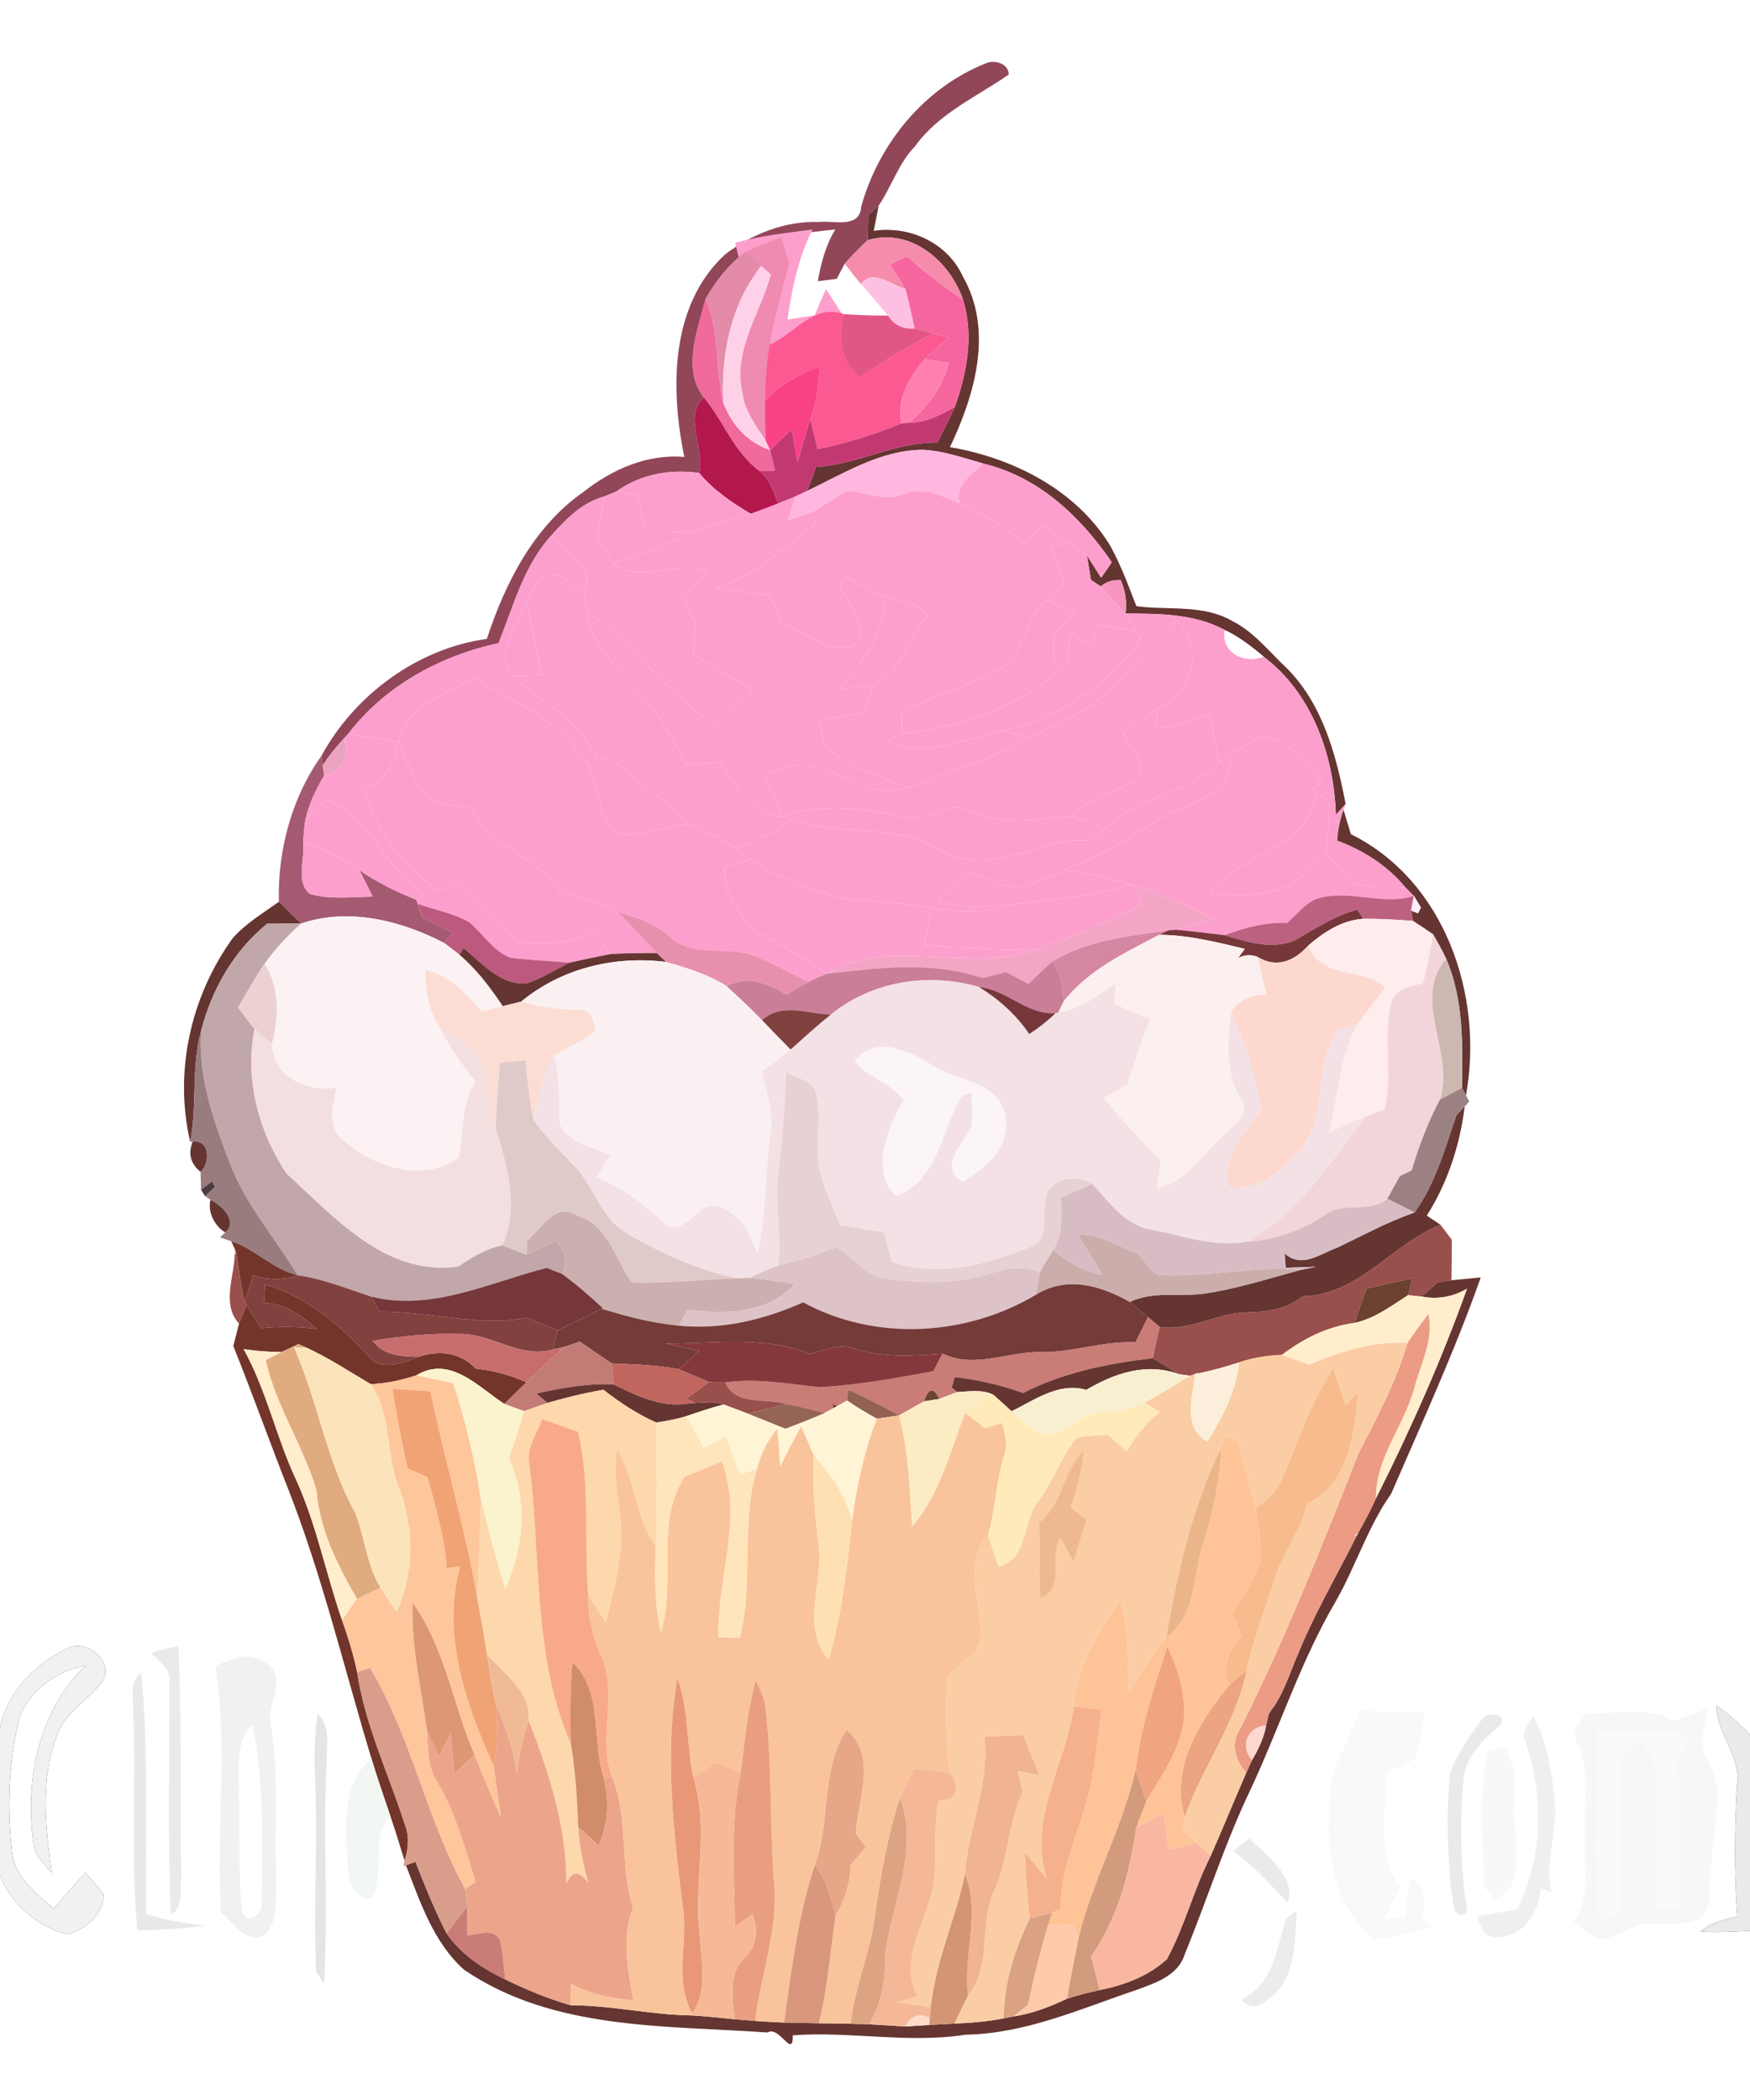 <?xml version="1.0"?><svg width="205" height="246" xmlns="http://www.w3.org/2000/svg">
 <rect width="100%" height="100%" fill="#333333" stroke="none"/>
 <title>cupcake sL</title>

 <g>
  <title>Layer 1</title>
  <path id="svg_1" d="m0,0l205,0l0,203.2c-1.2,-1.27 -2.53,-2.38 -3.93,-3.4c0.02,3.34 2.92,5.92 2.42,9.31c-0.31,5.13 -0.36,10.27 0.04,15.39c-1.5,0.41 -3.11,0.67 -4.3,1.77c1.92,0.14 3.85,0.02 5.77,-0.09l0,19.82l-205,0l0,-26.28c1.37,3.37 4.29,5.89 7.79,6.85c2.21,-0.44 4.21,-2.24 4.4,-4.57c-0.67,-0.92 -1.4,-1.8 -2.18,-2.63c-1.26,1.37 -2.48,2.77 -3.69,4.19c-2.16,-1.77 -4.68,-3.72 -4.92,-6.74c-0.62,-5.23 -0.37,-10.63 0.91,-15.74c1.25,-3.18 4.42,-5.39 7.74,-5.98c-5.56,5.3 -7.18,13.53 -6.11,20.9c0.1,1.43 1.25,2.37 2.1,3.39c-0.68,-5.29 -1.39,-10.82 0.57,-15.94c0.87,-2.88 3.81,-4.25 5.46,-6.59c1.23,-2.3 -1.79,-4.71 -3.97,-3.87c-3.84,1.81 -7.19,5.1 -8.1,9.37l0,-202.36z" fill="#ffffff"/>
  <path id="svg_2" d="m115.43,7.44c1,-0.5 2.72,-0.03 2.74,1.29c-3.78,2.63 -8.23,4.55 -10.98,8.41c-1.94,1.99 -2.74,4.71 -4.26,6.95l-1.22,1.1c-0.02,0.74 -0.04,2.2 -0.06,2.94c-0.94,0.88 -1.84,1.8 -2.7,2.76c-0.32,0.58 -0.62,1.17 -0.92,1.77c-0.56,0.07 -1.67,0.21 -2.23,0.29c0.37,-2.12 0.92,-4.22 2.05,-6.07c-2.12,0.23 -4.25,0.42 -6.33,0.9c-1.43,0.52 -2.83,1.11 -4.22,1.73c-1.92,1.49 -3.47,3.41 -4.65,5.53c-0.93,3.64 -2.78,8.2 -0.19,11.53c-2.52,2.13 0.15,5.97 -0.57,8.83c-3.44,-0.47 -6.85,0.15 -9.7,2.18c-0.35,0.15 -1.05,0.44 -1.4,0.58c-2.53,0.67 -4.4,2.56 -6.09,4.44c-3.32,3.58 -4.53,8.35 -6.3,12.75c-6.86,1.46 -13.33,5.02 -17.63,10.64l-0.51,0.55c-0.9,0.98 -1.75,2.01 -2.46,3.14l-0.15,-1.13c3.87,-7.13 11.25,-12.59 19.38,-13.71c2.17,-6.61 5.53,-13.21 11.39,-17.27c3.33,-2.61 7.43,-4.42 11.74,-4.04c-1.64,-7.99 -1.67,-17.78 4.79,-23.74c3.11,-2.36 7.02,-3.94 10.98,-3.78c1.74,-0.21 4.78,0.83 4.96,-1.82c2.05,-7.37 7.38,-13.88 14.54,-16.75z" fill="#924759"/>
  <path id="svg_3" d="m101.71,25.19l1.22,-1.1c-0.14,0.73 -0.43,2.21 -0.58,2.95c4.21,-0.63 8.65,1.4 10.44,5.35c3.62,6.32 1.4,13.87 -1.51,19.99c7.39,1.26 14.76,4.98 18.77,11.54c1.25,2.26 2.14,4.69 3.07,7.09c3.74,0.5 7.81,-0.24 11.22,1.73c2.57,1.29 4.36,3.63 6.42,5.56c4.2,4.22 5.78,10.21 6.87,15.88c-0.28,0.32 -0.85,0.96 -1.14,1.28c-0.22,-6.94 -2.77,-14.23 -8.47,-18.54c-1.4,-1.19 -2.87,-2.32 -4.53,-3.11c-3.57,-1.93 -7.7,-1.93 -11.64,-1.94c0.17,-1.35 -0.01,-2.66 -0.56,-3.91c-0.89,-0.07 -1.67,0.17 -2.34,0.73c-0.29,-0.19 -0.86,-0.56 -1.15,-0.75c-0.12,-0.72 -0.36,-2.16 -0.48,-2.88c0.42,0.65 1.26,1.97 1.67,2.62c0.42,-0.6 0.84,-1.21 1.25,-1.81c-3.66,-5.37 -8.58,-10.02 -15.07,-11.57c-2.33,-0.66 -4.65,-1.5 -7.08,-1.61c-4.94,0.04 -9.25,2.77 -13.56,4.83c0.39,-0.93 0.73,-1.88 1.08,-2.82c4.87,-0.29 9.26,-2.94 14.21,-2.86c0.69,-1.38 1.39,-2.76 2.03,-4.16c1.42,-4.03 2.27,-8.46 0.94,-12.64c-1.58,-4.5 -6.12,-8.39 -11.14,-6.91c0.02,-0.74 0.04,-2.2 0.06,-2.94z" fill="#653531"/>
  <path id="svg_4" d="m86.116,28.447c2.978,-0.835 6.029,-1.166 9.064,-1.566c-1.618,3.219 -2.406,6.873 -2.935,10.562c0.802,-0.139 2.391,-0.383 3.193,-0.505c0.43,-1.044 0.859,-2.071 1.317,-3.08c0.888,1.392 1.79,2.802 2.735,4.141c1.547,2.106 3.064,4.263 4.539,6.438c-2.463,0 -4.94,-0.087 -7.403,-0.296c-5.184,-2.227 -8.234,4.054 -12.487,6.247c0.816,-5.603 2.105,-11.084 3.308,-16.566c-0.444,-1.792 -0.888,-3.585 -1.332,-5.377z" fill="#fd9fcd"/>
  <path id="svg_5" d="m87.3,29.51c1.39,-0.62 2.79,-1.21 4.22,-1.73c0.31,1.03 0.62,2.06 0.93,3.09c-0.84,3.15 -1.74,6.3 -2.31,9.52c-0.35,2.17 -0.48,4.36 -0.52,6.56c0,1.53 0.01,3.07 0.05,4.61c-1.13,-1.71 -2.45,-3.41 -2.68,-5.52c-1.19,-4.9 2.07,-9.33 3.33,-13.88l-1.14,-1.03c-0.47,-0.41 -1.41,-1.22 -1.88,-1.62z" fill="#ef8ab0"/>
  <path id="svg_6" d="m98.95,30.89c0.86,-0.96 1.76,-1.88 2.7,-2.76c5.02,-1.48 9.56,2.41 11.14,6.91c-2.34,-1.46 -4.49,-3.19 -6.55,-5.02c-0.49,0.25 -1.47,0.74 -1.96,0.99c0.6,0.94 1.2,1.87 1.77,2.82c-1.64,-0.4 -3.78,-2.42 -5.19,-0.56c-0.66,-0.77 -1.29,-1.58 -1.91,-2.38z" fill="#f58cac"/>
  <path id="svg_7" d="m82.65,35.04c1.18,-2.12 2.73,-4.04 4.65,-5.53c0.47,0.4 1.41,1.21 1.88,1.62c-3.58,4.55 -4.74,10.43 -4.46,16.1c-0.95,-4.02 -0.36,-8.31 -2.07,-12.19z" fill="#e48baa"/>
  <path id="svg_8" d="m106.24,30.02c2.06,1.83 4.21,3.56 6.55,5.02c1.33,4.18 0.48,8.61 -0.94,12.64c-1.65,0.9 -3.36,1.86 -5.3,1.83c2.06,-1.95 3.96,-4.16 4.56,-7.01c-0.7,-0.1 -2.09,-0.31 -2.79,-0.42c0.89,-0.88 1.82,-1.72 2.74,-2.57c-0.43,-0.11 -1.27,-0.33 -1.69,-0.44c-0.56,-0.14 -1.68,-0.44 -2.24,-0.59c-0.35,-1.55 -0.66,-3.11 -1.08,-4.65c-0.57,-0.95 -1.17,-1.88 -1.77,-2.82c0.49,-0.25 1.47,-0.74 1.96,-0.99z" fill="#f6669e"/>
  <path id="svg_9" d="m84.72,47.23c-0.28,-5.67 0.88,-11.55 4.46,-16.1l1.14,1.03c-1.26,4.55 -4.52,8.98 -3.33,13.88c0.23,2.11 1.55,3.81 2.68,5.52l0.55,1.18c-2.63,-0.89 -4.53,-2.96 -5.5,-5.51z" fill="#fed1e9"/>
  <path id="svg_10" d="m100.86,33.27c1.41,-1.86 3.55,0.16 5.19,0.56c0.42,1.54 0.73,3.1 1.08,4.65c-1.29,0.12 -2.41,-0.38 -3.1,-1.51c-1.03,-1.25 -2.09,-2.49 -3.17,-3.7z" fill="#fdc0e3"/>
  <path id="svg_11" d="m82.46,46.57c-2.59,-3.33 -0.74,-7.89 0.19,-11.53c1.71,3.88 1.12,8.17 2.07,12.19c0.97,2.55 2.87,4.62 5.5,5.51c0.19,0.79 0.38,1.59 0.58,2.39c-0.45,0.02 -1.35,0.05 -1.8,0.07c-3,-2.18 -4.24,-5.84 -6.54,-8.63z" fill="#f06a9b"/>
  <path id="svg_12" d="m90.14,40.39c2.97,-1.26 5.1,-4.87 8.72,-3.59c-0.65,2.71 -0.42,5.49 1.83,7.39c2.82,-1.83 5.65,-3.66 8.68,-5.12c0.42,0.11 1.26,0.33 1.69,0.44c-0.92,0.85 -1.85,1.69 -2.74,2.57c-1.81,2.1 -3.33,4.64 -2.73,7.52c-3.17,1.32 -6.46,2.34 -9.82,3.02c-0.29,-1.17 -0.56,-2.34 -0.84,-3.51c0.74,-1.93 0.97,-3.99 1.04,-6.04c-2.45,0.7 -4.62,2.02 -6.35,3.88c0.04,-2.2 0.17,-4.39 0.52,-6.56z" fill="#fb5992"/>
  <path id="svg_13" d="m98.86,36.8c1.72,0.12 3.45,0.17 5.17,0.17c0.69,1.13 1.81,1.63 3.1,1.51c0.56,0.15 1.68,0.45 2.24,0.59c-3.03,1.46 -5.86,3.29 -8.68,5.12c-2.25,-1.9 -2.48,-4.68 -1.83,-7.39z" fill="#e25685"/>
  <path id="svg_14" d="m108.32,42.08c0.7,0.11 2.09,0.32 2.79,0.42c-0.6,2.85 -2.5,5.06 -4.56,7.01l-0.96,0.09c-0.6,-2.88 0.92,-5.42 2.73,-7.52z" fill="#ff80ae"/>
  <path id="svg_15" d="m89.62,46.95c1.73,-1.86 3.9,-3.18 6.35,-3.88c-0.07,2.05 -0.3,4.11 -1.04,6.04c-0.56,1.68 -1.05,3.38 -1.5,5.1c-0.22,-1.31 -0.45,-2.61 -0.68,-3.91c-0.85,0.81 -1.7,1.62 -2.53,2.44l-0.55,-1.18c-0.04,-1.54 -0.05,-3.08 -0.05,-4.61z" fill="#f94285"/>
  <path id="svg_16" d="m81.89,55.4c0.72,-2.86 -1.95,-6.7 0.57,-8.83c2.3,2.79 3.54,6.45 6.54,8.63c1.19,0.95 1.63,2.43 2.16,3.78c-1.06,0.42 -2.13,0.82 -3.21,1.21c-2.22,-1.31 -4.39,-2.78 -6.06,-4.79z" fill="#b3184d"/>
  <path id="svg_17" d="m106.55,49.51c1.94,0.03 3.65,-0.93 5.3,-1.83c-0.64,1.4 -1.34,2.78 -2.03,4.16c-4.95,-0.08 -9.34,2.57 -14.21,2.86c-0.35,0.94 -0.69,1.89 -1.08,2.82c-0.35,0.17 -1.04,0.49 -1.38,0.65c-0.5,0.21 -1.49,0.61 -1.99,0.81c-0.53,-1.35 -0.97,-2.83 -2.16,-3.78c0.45,-0.02 1.35,-0.05 1.8,-0.07c-0.2,-0.8 -0.39,-1.6 -0.58,-2.39c0.83,-0.82 1.68,-1.63 2.53,-2.44c0.23,1.3 0.46,2.6 0.68,3.91c0.45,-1.72 0.94,-3.42 1.5,-5.1c0.28,1.17 0.55,2.34 0.84,3.51c3.36,-0.68 6.65,-1.7 9.82,-3.02l0.96,-0.09z" fill="#c23972"/>
  <path id="svg_18" d="m94.53,57.52c4.31,-2.06 8.62,-4.79 13.56,-4.83c2.43,0.11 4.75,0.95 7.08,1.61c-1.39,1.27 -3.34,2.52 -2.72,4.69c-2.07,-0.87 -4.33,-2.1 -6.59,-1.09c-2.15,0.87 -4.34,-0.21 -6.5,-0.41c-1.5,0.68 -2.81,1.69 -4.22,2.52c-0.94,0.31 -1.88,0.62 -2.82,0.9c0.27,-0.91 0.55,-1.83 0.83,-2.74c0.34,-0.16 1.03,-0.48 1.38,-0.65z" fill="#ffb7e0"/>
  <path id="svg_19" d="m72.19,57.58c2.85,-2.03 6.26,-2.65 9.7,-2.18c1.67,2.01 3.84,3.48 6.06,4.79c-2.36,0.78 -4.78,1.4 -7.16,2.12c-1.69,-0.07 -3.38,-0.07 -5.07,-0.09c-0.36,-1.39 -0.72,-2.78 -1.08,-4.17c-0.61,-0.12 -1.84,-0.35 -2.45,-0.47z" fill="#fd9fcd"/>
  <path id="svg_20" d="m115.17,54.3c6.49,1.55 11.41,6.2 15.07,11.57c-0.41,0.6 -0.83,1.21 -1.25,1.81c-0.41,-0.65 -1.25,-1.97 -1.67,-2.62c-0.53,-0.37 -1.59,-1.1 -2.12,-1.46c-1.06,-0.67 -2.12,-1.34 -3.18,-2c-0.64,0.73 -1.28,1.46 -1.92,2.19c-2.31,-1.95 -4.83,-3.65 -7.65,-4.8c-0.62,-2.17 1.33,-3.42 2.72,-4.69z" fill="#fd9fcd"/>
  <path id="svg_21" d="m99.36,57.49c2.16,0.2 4.35,1.28 6.5,0.41c2.26,-1.01 4.52,0.22 6.59,1.09c2.82,1.15 5.34,2.85 7.65,4.8c0.64,-0.73 1.28,-1.46 1.92,-2.19c1.06,0.66 2.12,1.33 3.18,2c-0.55,0.07 -1.66,0.21 -2.21,0.29c0.57,1.46 1.14,2.92 1.72,4.39c-0.73,0.67 -1.46,1.34 -2.16,2.03c-2.57,2.39 -2.58,6.68 -5.92,8.37c-3.61,1.7 -7.43,2.93 -11,4.73c0.02,0.85 0.03,1.69 0.04,2.54c-0.43,0.23 -1.28,0.68 -1.71,0.91c4.49,2.05 9.2,-0.4 13.66,-1.29c0.72,0.22 2.17,0.68 2.89,0.91c-4.51,2.51 -9.47,4.04 -14.3,5.79c-3.34,-1.35 -6.88,-2.52 -9.67,-4.88c-0.18,-1 -0.35,-2 -0.49,-3c1.76,-0.31 3.51,-0.62 5.27,-0.93c0.31,-1.06 0.63,-2.11 0.96,-3.16c3.47,-1.48 3.92,-5.64 6.39,-8.14c-1.21,-1.59 -3.19,-1.84 -5.01,-2.22c-1.57,-0.66 -3.05,-1.54 -4.53,-2.39c-0.25,0.38 -0.51,0.75 -0.77,1.13c1.02,2.06 3.21,4.2 2.05,6.66c-2.91,1.89 -5.92,-1.47 -8.76,-2.19c-0.5,-1.16 -1,-2.31 -1.5,-3.46c-2.07,-0.28 -4.14,-0.55 -6.21,-0.8c4.49,-1.45 7.85,-4.79 11.6,-7.47c-0.1,-0.35 -0.3,-1.06 -0.4,-1.41c1.41,-0.83 2.72,-1.84 4.22,-2.52z" fill="#fd9fcd"/>
  <path id="svg_22" d="m64.7,62.6c1.69,-1.88 3.56,-3.77 6.09,-4.44c-0.26,1.62 -0.57,3.23 -0.89,4.84c0.65,1.02 1.29,2.04 1.96,3.04c3.36,2.47 7.54,-0.61 11.21,0.9c-0.99,1.02 -1.99,2.01 -3,3.01c0.47,0.96 0.94,1.92 1.4,2.88c-0.11,1.27 -0.25,2.55 -0.24,3.83c2.26,1.49 4.67,2.72 6.93,4.2c-1.36,1.43 -2.74,2.85 -4.13,4.26c-5.8,-3.68 -9.63,-9.58 -15.24,-13.52c-0.14,-0.68 -0.28,-1.36 -0.4,-2.04c1.53,-3.01 -2.19,-4.9 -3.69,-6.96z" fill="#fd9fcd"/>
  <path id="svg_23" d="m72.19,57.58c0.61,0.12 1.84,0.35 2.45,0.47c0.36,1.39 0.72,2.78 1.08,4.17c1.69,0.02 3.38,0.02 5.07,0.09c-2.66,1.87 -6,2.39 -8.93,3.73c-0.67,-1 -1.31,-2.02 -1.96,-3.04c0.32,-1.61 0.63,-3.22 0.89,-4.84c0.35,-0.14 1.05,-0.43 1.4,-0.58z" fill="#fd9fcd"/>
  <path id="svg_24" d="m91.16,58.98c0.5,-0.2 1.49,-0.6 1.99,-0.81c-0.28,0.91 -0.56,1.83 -0.83,2.74c0.94,-0.28 1.88,-0.59 2.82,-0.9c0.1,0.35 0.3,1.06 0.4,1.41c-3.75,2.68 -7.11,6.02 -11.6,7.47c2.07,0.25 4.14,0.52 6.21,0.8c0.5,1.15 1,2.3 1.5,3.46c2.84,0.72 5.85,4.08 8.76,2.19c1.16,-2.46 -1.03,-4.6 -2.05,-6.66c0.26,-0.38 0.52,-0.75 0.77,-1.13c1.48,0.85 2.96,1.73 4.53,2.39c0.13,4.33 -2.78,7.69 -5.41,10.79c1.34,-0.14 2.68,-0.27 4.03,-0.43c-0.33,1.05 -0.65,2.1 -0.96,3.16c-1.76,0.31 -3.51,0.62 -5.27,0.93c0.14,1 0.31,2 0.49,3c2.79,2.36 6.33,3.53 9.67,4.88c-4.75,1.71 -8.56,-3.24 -13.27,-2.59c-1.15,0.27 -2.29,0.58 -3.41,0.96c0.76,1.66 1.48,3.34 2.14,5.04c-3.59,-0.43 -5.57,-3.48 -7.23,-6.34c-1.37,0.05 -2.74,0.11 -4.11,0.17c-1.43,-2.75 -2.85,-5.55 -4.95,-7.85c-2.58,-3.08 -6.22,-5.73 -6.59,-10.06c5.61,3.94 9.44,9.84 15.24,13.52c1.39,-1.41 2.77,-2.83 4.13,-4.26c-2.26,-1.48 -4.67,-2.71 -6.93,-4.2c-0.01,-1.28 0.13,-2.56 0.24,-3.83c-0.46,-0.96 -0.93,-1.92 -1.4,-2.88c1.01,-1 2.01,-1.99 3,-3.01c-3.67,-1.51 -7.85,1.57 -11.21,-0.9c2.93,-1.34 6.27,-1.86 8.93,-3.73c2.38,-0.72 4.8,-1.34 7.16,-2.12c1.08,-0.39 2.15,-0.79 3.21,-1.21z" fill="#fd9fcd"/>
  <path id="svg_25" d="m58.4,75.35c1.77,-4.4 2.98,-9.17 6.3,-12.75c1.5,2.06 5.22,3.95 3.69,6.96c-1.36,-0.83 -2.86,-3.05 -4.64,-1.86c-1.08,0.5 -1.45,1.76 -2.1,2.67c-1.06,2.11 -1.93,4.3 -2.79,6.5c0.3,0.58 0.9,1.74 1.2,2.33c3.4,3.16 7.91,5.23 9.93,9.69c0.38,-0.03 1.13,-0.08 1.51,-0.1c2.98,2.59 6.32,4.79 8.99,7.73c-2.7,0.39 -5.38,1.39 -8.13,1.19c-2.94,-2.25 -1.77,-6.94 -4.51,-9.46c-2.96,-4.33 -8.03,-6.05 -12.22,-8.82c-3.46,1.71 -7.75,3.25 -8.97,7.33l-0.05,0.14c-1.94,-0.31 -3.89,-0.67 -5.84,-0.91c4.3,-5.62 10.77,-9.18 17.63,-10.64z" fill="#fd9fcd"/>
  <path id="svg_26" d="m122.99,63.89c0.55,-0.08 1.66,-0.22 2.21,-0.29c0.53,0.36 1.59,1.09 2.12,1.46c0.12,0.72 0.36,2.16 0.48,2.88c0.29,0.19 0.86,0.56 1.15,0.75c0.93,1.09 1.89,2.16 2.9,3.18c0.31,0.52 0.92,1.54 1.23,2.05c-1.51,-0.28 -3.02,-0.51 -4.53,-0.74c-0.2,0.6 -0.61,1.79 -0.81,2.38c-0.79,-0.47 -1.58,-0.94 -2.36,-1.41c-0.11,1.26 -0.22,2.53 -0.32,3.79c-0.41,0.31 -1.24,0.91 -1.65,1.22c0.02,-1.62 0.03,-3.24 0.04,-4.86c0.84,-0.9 1.68,-1.79 2.52,-2.69c-0.86,-0.33 -2.57,-0.98 -3.42,-1.3c0.7,-0.69 1.43,-1.36 2.16,-2.03c-0.58,-1.47 -1.15,-2.93 -1.72,-4.39z" fill="#fd9fcd"/>
  <path id="svg_27" d="m63.75,67.7c1.78,-1.19 3.28,1.03 4.64,1.86c0.12,0.68 0.26,1.36 0.4,2.04c0.37,4.33 4.01,6.98 6.59,10.06c2.1,2.3 3.52,5.1 4.95,7.85c1.37,-0.06 2.74,-0.12 4.11,-0.17c1.66,2.86 3.64,5.91 7.23,6.34l1.01,0.33c-1.97,1.53 -4.22,2.63 -6.63,3.25c-1.72,-1.15 -3.61,-2.04 -5.56,-2.74c-2.67,-2.94 -6.01,-5.14 -8.99,-7.73c-0.38,0.02 -1.13,0.07 -1.51,0.1c-2.02,-4.46 -6.53,-6.53 -9.93,-9.69c1.14,-0.04 2.29,-0.08 3.43,-0.12c-0.66,-2.89 -1.23,-5.81 -1.84,-8.71c0.65,-0.91 1.02,-2.17 2.1,-2.67z" fill="#fd9fcd"/>
  <path id="svg_28" d="m128.95,68.69c0.67,-0.56 1.45,-0.8 2.34,-0.73c0.55,1.25 0.73,2.56 0.56,3.91c-1.01,-1.02 -1.97,-2.09 -2.9,-3.18z" fill="#f896bf"/>
  <path id="svg_29" d="m98.25,80.73c2.63,-3.1 5.54,-6.46 5.41,-10.79c1.82,0.38 3.8,0.63 5.01,2.22c-2.47,2.5 -2.92,6.66 -6.39,8.14c-1.35,0.16 -2.69,0.29 -4.03,0.43z" fill="#fd9fcd"/>
  <path id="svg_30" d="m58.86,76.87c0.86,-2.2 1.73,-4.39 2.79,-6.5c0.61,2.9 1.18,5.82 1.84,8.71c-1.14,0.04 -2.29,0.08 -3.43,0.12c-0.3,-0.59 -0.9,-1.75 -1.2,-2.33z" fill="#fd9fcd"/>
  <path id="svg_31" d="m116.63,78.68c3.34,-1.69 3.35,-5.98 5.92,-8.37c0.85,0.32 2.56,0.97 3.42,1.3c-0.84,0.9 -1.68,1.79 -2.52,2.69c-0.01,1.62 -0.02,3.24 -0.04,4.86c-5.07,4.02 -11.38,6.06 -17.74,6.79c-0.01,-0.85 -0.02,-1.69 -0.04,-2.54c3.57,-1.8 7.39,-3.03 11,-4.73z" fill="#fd9fcd"/>
  <path id="svg_32" d="m131.85,71.87c3.94,0.01 8.07,0.01 11.64,1.94c-0.5,2.65 2.31,4.01 4.53,3.11c5.7,4.31 8.25,11.6 8.47,18.54c0.29,-0.32 0.86,-0.96 1.14,-1.28c-0.06,0.17 -0.19,0.5 -0.25,0.67c-0.4,1.17 -0.65,2.37 -0.73,3.61c3.07,1.15 5.89,2.93 7.99,5.48c-1.98,-0.18 -4.09,0.21 -5.99,-0.51c-1.26,-0.98 -2.23,-2.27 -3.27,-3.47c0.16,-2.01 0.29,-4.02 0.26,-6.04c-0.38,-0.29 -1.14,-0.89 -1.52,-1.18c-0.15,-0.12 -0.45,-0.35 -0.59,-0.47c0.35,-0.12 1.06,-0.36 1.41,-0.47c-1.73,-1.89 -3.2,-4.32 -5.72,-5.22c-1.94,-0.77 -3.54,0.98 -5.09,1.85l-1.29,0.9c-0.42,-1.95 -0.82,-3.9 -1.19,-5.85c-1.94,1.14 -4.1,1.76 -6.36,1.76c0.1,-0.58 0.3,-1.74 0.41,-2.32c4.02,-1.6 5.38,-7.12 2.23,-10.21c-3.83,2.93 -6.34,7.23 -10.28,10.04c-2.23,1.51 -4.73,2.55 -7.14,3.73c-0.72,-0.23 -2.17,-0.69 -2.89,-0.91c6.43,-1.57 12.24,-5.25 16.04,-10.71l-0.58,-0.94c-0.31,-0.51 -0.92,-1.53 -1.23,-2.05z" fill="#fd9fcd"/>
  <path id="svg_33" d="m128.55,73.18c1.51,0.23 3.02,0.46 4.53,0.74l0.58,0.94c-3.8,5.46 -9.61,9.14 -16.04,10.71c-4.46,0.89 -9.17,3.34 -13.66,1.29c0.43,-0.23 1.28,-0.68 1.71,-0.91c6.36,-0.73 12.67,-2.77 17.74,-6.79c0.41,-0.31 1.24,-0.91 1.65,-1.22c0.1,-1.26 0.21,-2.53 0.32,-3.79c0.78,0.47 1.57,0.94 2.36,1.41c0.2,-0.59 0.61,-1.78 0.81,-2.38z" fill="#fd9fcd"/>
  <path id="svg_34" d="m127.65,82.75c3.94,-2.81 6.45,-7.11 10.28,-10.04c3.15,3.09 1.79,8.61 -2.23,10.21c-1.43,0.96 -2.83,1.96 -4.21,2.98c1.01,1.66 3.53,4.05 1.26,5.81c-2.49,1.08 -5.23,1.79 -7.1,3.91c-3.95,0.28 -8.11,1.18 -11.87,-0.57c-2.75,-1.71 -5.31,1.64 -8.2,0.58c-4.59,-1 -9.37,-1.64 -13.91,0.05c-0.66,-1.7 -1.38,-3.38 -2.14,-5.04c1.12,-0.38 2.26,-0.69 3.41,-0.96c4.71,-0.65 8.52,4.3 13.27,2.59c4.83,-1.75 9.79,-3.28 14.3,-5.79c2.41,-1.18 4.91,-2.22 7.14,-3.73z" fill="#fd9fcd"/>
  <path id="svg_35" d="m143.49,73.81c1.66,0.79 3.13,1.92 4.53,3.11c-2.22,0.9 -5.03,-0.46 -4.53,-3.11z" fill="#ffffff"/>
  <path id="svg_36" d="m46.66,86.76c1.22,-4.08 5.51,-5.62 8.97,-7.33c4.19,2.77 9.26,4.49 12.22,8.82c2.74,2.52 1.57,7.21 4.51,9.46c2.75,0.2 5.43,-0.8 8.13,-1.19c1.95,0.7 3.84,1.59 5.56,2.74c0.68,0.48 1.35,0.96 2.02,1.45c-0.77,0.18 -2.33,0.53 -3.1,0.71c-0.48,3.15 1.6,5.56 3.53,7.74c2.97,1.3 5.63,3.15 8.34,4.9c-0.73,0.3 -1.44,0.62 -2.14,0.96c-2.17,-1.07 -4.29,-2.27 -6.55,-3.15c-3.2,-1.06 -7.14,0.35 -9.78,-2.25c-1.74,-1.54 -3.99,-2.17 -6.15,-2.87c-2.12,-1.05 -4.39,-1.72 -6.68,-2.24c-2.51,-4.31 -8.17,-5.25 -10.38,-9.84c-1.75,-0.42 -3.87,-0.18 -5.19,-1.61c-1.73,-1.71 -2.32,-4.16 -3.31,-6.3z" fill="#fd9fcd"/>
  <path id="svg_37" d="m48.28,85.59c2.29,-1.46 4.81,-3.47 7.71,-2.77c2.28,1.29 4.14,3.2 6.42,4.5c3.16,1.52 4.98,4.65 6.86,7.44c0.82,1.19 -0.33,2.72 -1.32,3.4c-2,0.25 -4.03,0.14 -6.04,0.13c-1.61,-1.77 -3.02,-3.74 -4.9,-5.23c-2.3,-1.12 -4.9,-1.56 -7.1,-2.91c-1.58,-0.97 -1.31,-2.99 -1.63,-4.56z" fill="#fd9fcd"/>
  <path id="svg_38" d="m131.49,85.9c1.38,-1.02 2.78,-2.02 4.21,-2.98c-0.11,0.58 -0.31,1.74 -0.41,2.32c2.26,0 4.42,-0.62 6.36,-1.76c0.37,1.95 0.77,3.9 1.19,5.85c-3.77,3.91 -9.7,3.81 -13.43,7.8c-1.25,-0.52 -2.5,-1.03 -3.76,-1.51c1.87,-2.12 4.61,-2.83 7.1,-3.91c2.27,-1.76 -0.25,-4.15 -1.26,-5.81z" fill="#fd9fcd"/>
  <path id="svg_39" d="m40.77,85.99c1.95,0.24 3.9,0.6 5.84,0.91c-0.27,2.62 -1.58,4.64 -4.07,5.61c1.74,4.75 4.52,9.06 8.87,11.79c0.67,-0.29 1.34,-0.55 2.03,-0.78c2.45,2.22 4.72,4.62 7.21,6.81c2.98,0.35 6.08,0.35 8.72,-1.31c0.73,0.91 1.46,1.82 2.19,2.74c-1.63,0.3 -3.25,0.67 -4.88,1.02c-2.29,-0.24 -4.61,-0.29 -6.9,-0.59c-2.07,-0.79 -3.21,-2.88 -4.89,-4.21c-1.87,-1.01 -3.98,-1.42 -5.98,-2.1l-0.16,-0.49l1.03,-0.61c-4.81,-2.84 -6.14,-9.14 -11.57,-11.1c-0.83,0.77 -1.64,1.56 -2.44,2.35c0.39,-1.86 1.23,-3.57 2.19,-5.18c2.08,-0.38 3.17,-2.35 2.3,-4.31l0.51,-0.55z" fill="#fd9fcd"/>
  <path id="svg_40" d="m144.13,88.43c1.55,-0.87 3.15,-2.62 5.09,-1.85c2.52,0.9 3.99,3.33 5.72,5.22c-0.35,0.11 -1.06,0.35 -1.41,0.47c0.14,0.12 0.44,0.35 0.59,0.47c-0.42,6.91 -9.09,6.97 -12.39,11.98c3.23,0.14 6.71,0.43 9.66,-1.18c1.46,-1.04 2.68,-2.36 3.99,-3.58c1.04,1.2 2.01,2.49 3.27,3.47c1.9,0.72 4.01,0.33 5.99,0.51c0.25,0.25 0.74,0.75 0.99,1c-3.82,1.23 -7.76,-0.92 -11.54,0.41c-1.32,0.6 -2.22,1.81 -3.29,2.76c-2.54,-0.1 -4.99,0.56 -7.35,1.44c-1.88,-0.22 -3.75,-0.45 -5.63,-0.64c1.47,-0.33 2.9,-0.77 4.34,-1.21c-2.86,-1.58 -5.88,-2.87 -9.01,-3.82l-0.77,-0.23c-2.52,-0.8 -5.1,-1.38 -7.72,-1.73c3.97,-1.54 7.63,-3.69 11.19,-5.99c3.15,-1.92 8.8,-2.63 8.28,-7.5z" fill="#fd9fcd"/>
  <path id="svg_41" d="m37.8,89.68c0.71,-1.13 1.56,-2.16 2.46,-3.14c0.87,1.96 -0.22,3.93 -2.3,4.31c-0.04,-0.3 -0.12,-0.88 -0.16,-1.17z" fill="#eba4c0"/>
  <path id="svg_42" d="m46.61,86.9l0.05,-0.14c0.99,2.14 1.58,4.59 3.31,6.3c1.32,1.43 3.44,1.19 5.19,1.61c2.21,4.59 7.87,5.53 10.38,9.84c2.29,0.52 4.56,1.19 6.68,2.24c1.64,1.56 3.16,3.24 4.71,4.89c-1.79,0.02 -3.58,0.01 -5.37,0.12c-0.73,-0.92 -1.46,-1.83 -2.19,-2.74c-2.64,1.66 -5.74,1.66 -8.72,1.31c-2.49,-2.19 -4.76,-4.59 -7.21,-6.81c-0.69,0.23 -1.36,0.49 -2.03,0.78c-4.35,-2.73 -7.13,-7.04 -8.87,-11.79c2.49,-0.97 3.8,-2.99 4.07,-5.61z" fill="#fd9fcd"/>
  <path id="svg_43" d="m37.65,88.55l0.15,1.13c0.04,0.29 0.12,0.87 0.16,1.17c-0.96,1.61 -1.8,3.32 -2.19,5.18c-0.15,0.91 -0.21,1.83 -0.26,2.75c0.22,1.91 -0.91,4.51 0.77,5.93c2.38,0.71 4.93,0.34 7.38,0.33c-0.52,-1.04 -1.03,-2.09 -1.58,-3.11c2.08,1.4 4.33,2.55 6.67,3.46l0.16,0.49c0.14,0.4 0.42,1.19 0.56,1.59c1.17,0.63 2.38,1.19 3.58,1.77c-0.26,0.3 -0.77,0.92 -1.03,1.22c-5.04,-2.63 -11.19,-4.16 -16.74,-2.28c-0.89,-0.84 -1.76,-1.69 -2.61,-2.55c-0.18,-5.85 1.49,-12.23 4.98,-17.08z" fill="#a45a71"/>
  <path id="svg_44" d="m129.41,97.13c3.73,-3.99 9.66,-3.89 13.43,-7.8l1.29,-0.9c0.52,4.87 -5.13,5.58 -8.28,7.5c-3.56,2.3 -7.22,4.45 -11.19,5.99c-1.84,0.81 -3.65,1.79 -5.64,2.16c-2.03,-0.43 -3.94,-1.28 -5.86,-2.03c-1.14,1.12 -2.26,2.24 -3.37,3.38c3,1.31 6.3,0.68 9.45,0.41c-3.29,1.03 -6.76,1.11 -10.14,0.55c-3.48,-0.76 -7.06,-0.67 -10.56,-1.22c-3.64,-1.04 -7.37,-2.2 -10.47,-4.46c-0.67,-0.49 -1.34,-0.97 -2.02,-1.45c2.41,-0.62 4.66,-1.72 6.63,-3.25c4.65,1.55 9.66,0.93 14.37,2.16c2.25,0.62 4.09,2.39 6.49,2.51c4.89,0.76 9.18,-2.77 14.07,-2.19c0.45,-0.34 1.35,-1.02 1.8,-1.36z" fill="#fd9fcd"/>
  <path id="svg_45" d="m154.12,92.74c0.38,0.29 1.14,0.89 1.52,1.18c0.03,2.02 -0.1,4.03 -0.26,6.04c-1.31,1.22 -2.53,2.54 -3.99,3.58c-2.95,1.61 -6.43,1.32 -9.66,1.18c3.3,-5.01 11.97,-5.07 12.39,-11.98z" fill="#fd9fcd"/>
  <path id="svg_46" d="m35.77,96.03c0.8,-0.79 1.61,-1.58 2.44,-2.35c5.43,1.96 6.76,8.26 11.57,11.1l-1.03,0.61c-2.34,-0.91 -4.59,-2.06 -6.67,-3.46c-1.96,-1.49 -4.23,-2.46 -6.57,-3.15c0.05,-0.92 0.11,-1.84 0.26,-2.75z" fill="#fd9fcd"/>
  <path id="svg_47" d="m91.67,95.68c4.54,-1.69 9.32,-1.05 13.91,-0.05c2.89,1.06 5.45,-2.29 8.2,-0.58c3.76,1.75 7.92,0.85 11.87,0.57c1.26,0.48 2.51,0.99 3.76,1.51c-0.45,0.34 -1.35,1.02 -1.8,1.36c-4.89,-0.58 -9.18,2.95 -14.07,2.19c-2.4,-0.12 -4.24,-1.89 -6.49,-2.51c-4.71,-1.23 -9.72,-0.61 -14.37,-2.16l-1.01,-0.33z" fill="#fd9fcd"/>
  <path id="svg_48" d="m156.65,98.46c0.08,-1.24 0.33,-2.44 0.73,-3.61c0.22,0.72 0.65,2.15 0.87,2.87c11.05,5.48 15.58,18.95 13.48,30.59l-0.47,-0.87c0.07,-5.11 0.21,-10.36 -1.86,-15.15c-0.47,-0.97 -0.98,-1.92 -1.53,-2.84c-0.78,-0.54 -1.56,-1.06 -2.35,-1.57l-0.22,-1.2l0.81,0.31l0.34,-0.68c-0.21,-0.34 -0.62,-1.02 -0.82,-1.37c-0.25,-0.25 -0.74,-0.75 -0.99,-1c-2.1,-2.55 -4.92,-4.33 -7.99,-5.48z" fill="#653531"/>
  <path id="svg_49" d="m94.05,98.21c4.72,-0.7 9.08,1.33 13.55,2.46c1.09,0.27 1.59,1.44 2.37,2.15c-3.12,1.42 -6.65,0.81 -9.97,0.84c-2.99,0.07 -6.15,-2.23 -5.95,-5.45z" fill="#fd9fcd"/>
  <path id="svg_50" d="m35.51,98.78c2.34,0.69 4.61,1.66 6.57,3.15c0.55,1.02 1.06,2.07 1.58,3.11c-2.45,0.01 -5,0.38 -7.38,-0.33c-1.68,-1.42 -0.55,-4.02 -0.77,-5.93z" fill="#fd9fcd"/>
  <path id="svg_51" d="m84.97,101.42c0.77,-0.18 2.33,-0.53 3.1,-0.71c3.1,2.26 6.83,3.42 10.47,4.46c3.5,0.55 7.08,0.46 10.56,1.22c-0.29,1.45 -0.57,2.89 -0.85,4.34c4.34,0.26 8.68,0.58 13.03,0.53c-7.89,2.84 -16.98,-1.69 -24.44,2.8c-2.71,-1.75 -5.37,-3.6 -8.34,-4.9c-1.93,-2.18 -4.01,-4.59 -3.53,-7.74z" fill="#fd9fcd"/>
  <path id="svg_52" d="m109.79,105.43c1.11,-1.14 2.23,-2.26 3.37,-3.38c1.92,0.75 3.83,1.6 5.86,2.03c1.99,-0.37 3.8,-1.35 5.64,-2.16c2.62,0.35 5.2,0.93 7.72,1.73c-4.26,1.39 -8.73,1.67 -13.14,2.19c-3.15,0.27 -6.45,0.9 -9.45,-0.41z" fill="#fd9fcd"/>
  <path id="svg_53" d="m119.24,105.84c4.41,-0.52 8.88,-0.8 13.14,-2.19l0.77,0.23c0.14,0.52 0.4,1.56 0.53,2.08c-3.98,2.1 -8.15,3.83 -12.4,5.3c-4.35,0.05 -8.69,-0.27 -13.03,-0.53c0.28,-1.45 0.56,-2.89 0.85,-4.34c3.38,0.56 6.85,0.48 10.14,-0.55z" fill="#fd9fcd"/>
  <path id="svg_54" d="m133.15,103.88c3.13,0.95 6.15,2.24 9.01,3.82c-1.44,0.44 -2.87,0.88 -4.34,1.21c-0.24,0.01 -0.73,0.05 -0.97,0.07c-4.62,0.69 -9.55,1.16 -13.6,3.68c-0.96,0.83 -1.87,1.71 -2.77,2.59c-0.88,-0.46 -1.76,-0.92 -2.64,-1.39c-0.91,0.24 -1.82,0.48 -2.72,0.72c-5.88,-2.03 -12.24,-1.2 -18.28,-0.52c7.46,-4.49 16.55,0.04 24.44,-2.8c4.25,-1.47 8.42,-3.2 12.4,-5.3c-0.13,-0.52 -0.39,-1.56 -0.53,-2.08z" fill="#f4a5c6"/>
  <path id="svg_55" d="m150.8,108.11c1.07,-0.95 1.97,-2.16 3.29,-2.76c3.78,-1.33 7.72,0.82 11.54,-0.41c-0.08,0.44 -0.25,1.3 -0.33,1.74l0.22,1.2c-1.94,-0.16 -3.88,-0.26 -5.82,-0.25c-0.17,-0.27 -0.52,-0.81 -0.7,-1.07c-2.65,0.71 -4.93,2.21 -7.26,3.57c-2.7,1.17 -5.64,0.23 -8.29,-0.58c2.36,-0.88 4.81,-1.54 7.35,-1.44z" fill="#bd6181"/>
  <path id="svg_56" d="m165.63,104.94c0.2,0.35 0.61,1.03 0.82,1.37l-0.34,0.68l-0.81,-0.31c0.08,-0.44 0.25,-1.3 0.33,-1.74z" fill="#ffedfb"/>
  <path id="svg_57" d="m27.24,109.93c1.53,-1.76 3.57,-2.95 5.43,-4.3c0.85,0.86 1.72,1.71 2.61,2.55c-1.33,0.01 -2.66,0.02 -3.98,0.03c-3.91,3.16 -6.48,7.68 -7.73,12.5c-1.2,4.26 -0.45,8.74 -1.29,13.05c-1.92,-8.23 0.06,-17.03 4.96,-23.83z" fill="#653531"/>
  <path id="svg_58" d="m48.91,105.88c2,0.68 4.11,1.09 5.98,2.1c1.68,1.33 2.82,3.42 4.89,4.21c2.29,0.3 4.61,0.35 6.9,0.59c-1.62,0.84 -3.2,1.8 -4.94,2.41c-3.11,0.28 -5.26,-2.36 -7.45,-4.14l-0.45,0.81c-0.59,-0.48 -1.2,-0.95 -1.82,-1.4c0.26,-0.3 0.77,-0.92 1.03,-1.22c-1.2,-0.58 -2.41,-1.14 -3.58,-1.77c-0.14,-0.4 -0.42,-1.19 -0.56,-1.59z" fill="#bd597e"/>
  <path id="svg_59" d="m35.28,108.18c5.55,-1.88 11.7,-0.35 16.74,2.28c0.62,0.45 1.23,0.92 1.82,1.4c2.02,1.7 3.6,3.83 5.06,6c-0.62,0.16 -1.87,0.47 -2.49,0.63c-1.79,-2.11 -3.76,-4.21 -6.56,-4.87c0.01,2.27 0.25,4.6 1.56,6.53c1.16,2.36 2.63,4.54 4.31,6.56c-1.8,2.66 -1.3,5.94 -2,8.91c-4.13,2.96 -9.91,1.12 -13.39,-1.94c-2.18,-1.5 -1.28,-4.13 -0.92,-6.28c-3.35,0.66 -7.46,-1.29 -7.55,-5.07c0.78,-3.19 0.96,-6.54 -0.87,-9.43c1.24,-1.73 2.68,-3.31 4.29,-4.72z" fill="#fcf2f3"/>
  <path id="svg_60" d="m72.22,106.75c2.16,0.7 4.41,1.33 6.15,2.87c2.64,2.6 6.58,1.19 9.78,2.25c2.26,0.88 4.38,2.08 6.55,3.15c-0.87,0.49 -1.72,0.99 -2.58,1.5c-2.09,-1.27 -4.62,-2.39 -6.96,-0.97c-2.18,-1.41 -4.68,-2.16 -7.16,-2.87c-0.27,-0.26 -0.8,-0.78 -1.07,-1.04c-1.55,-1.65 -3.07,-3.33 -4.71,-4.89z" fill="#e790ae"/>
  <path id="svg_61" d="m151.74,110.13c2.33,-1.36 4.61,-2.86 7.26,-3.57c0.18,0.26 0.53,0.8 0.7,1.07c-2.49,0.16 -4.61,1.55 -6.45,3.13c-1.58,1.8 -3.71,2.71 -5.94,1.33c-0.77,-0.3 -1.53,-0.26 -2.28,0.14l0.79,-1.08c-3.3,-0.78 -6.61,-1.63 -10.02,-1.64l1.05,-0.53c0.24,-0.02 0.73,-0.06 0.97,-0.07c1.88,0.19 3.75,0.42 5.63,0.64c2.65,0.81 5.59,1.75 8.29,0.58z" fill="#76373a"/>
  <path id="svg_62" d="m159.7,107.63c1.94,-0.01 3.88,0.09 5.82,0.25c0.79,0.51 1.57,1.03 2.35,1.57c-0.31,1.93 -0.69,3.86 -1.18,5.76c-1.68,0.3 -3.53,0.72 -3.83,2.73c-0.78,3.95 0.26,8.05 -0.63,12.01c-0.77,0.28 -1.54,0.56 -2.3,0.87c-1.46,0.6 -2.89,1.25 -4.32,1.89c1.25,-4.2 1.18,-8.83 3.41,-12.69c1.04,-1.48 2.15,-2.92 3.24,-4.36c-2.74,-2.42 -7.43,-0.83 -9.01,-4.9c1.84,-1.58 3.96,-2.97 6.45,-3.13z" fill="#feedec"/>
  <path id="svg_63" d="m31.3,108.21c1.32,-0.01 2.65,-0.02 3.98,-0.03c-1.61,1.41 -3.05,2.99 -4.29,4.72c-1.12,1.65 -2.1,3.4 -3.09,5.13c0.63,0.84 1.25,1.69 1.92,2.51c-1.16,5.88 0.46,11.93 3.7,16.87c5.65,5.16 11.66,12.15 20.18,10.94c1.59,-1.07 3.23,-2.1 5.15,-2.48c0.95,0.37 1.89,0.73 2.84,1.1c1.16,-0.55 2.31,-1.08 3.47,-1.62c0.92,1.15 1.45,2.45 0.68,3.88c-0.45,-0.18 -1.35,-0.52 -1.8,-0.7c-6.74,1.7 -13.46,5.14 -20.6,3.35c-2.81,-0.94 -5.6,-2.06 -8.55,-2.49c-2.59,-4.22 -5.9,-8.03 -7.78,-12.65c-1.97,-5.12 -3.97,-10.43 -3.54,-16.03c1.25,-4.82 3.82,-9.34 7.73,-12.5z" fill="#c2a7aa"/>
  <path id="svg_64" d="m123.25,112.66c4.05,-2.52 8.98,-2.99 13.6,-3.68l-1.05,0.53c-4.05,2.11 -8.34,4.13 -11.22,7.82c-0.1,-1.64 -0.25,-3.35 -1.33,-4.67z" fill="#d586a3"/>
  <path id="svg_65" d="m124.58,117.33c2.88,-3.69 7.17,-5.71 11.22,-7.82c3.41,0.01 6.72,0.86 10.02,1.64l-0.79,1.08c0.75,-0.4 1.51,-0.44 2.28,-0.14c0.35,1.48 0.7,2.97 1.09,4.45c-1.71,-0.1 -3.19,0.59 -4.2,1.99c-0.39,3.4 -0.71,7.04 1.11,10.11c1.48,1.91 -1.07,3.28 -2.16,4.54c-2.45,2.14 -4.2,5.38 -7.65,6c0.16,-1.06 0.32,-2.12 0.49,-3.18c-2.28,-2.4 -4.59,-4.77 -6.66,-7.37c0.91,-0.52 1.83,-1.05 2.74,-1.57c0.81,-2.58 1.68,-5.13 2.64,-7.65c-1.4,-0.6 -2.79,-1.21 -4.19,-1.82c0.05,-0.79 0.1,-1.57 0.16,-2.36c-2.1,1.39 -4.17,3.04 -6.74,3.41l0.64,-1.31z" fill="#fbf0ef"/>
  <path id="svg_66" d="m167.87,109.45c0.55,0.92 1.06,1.87 1.53,2.84c-4.07,4.92 1.02,10.95 -0.71,16.51c-1.42,2.64 -2.46,5.46 -3.33,8.32c-0.46,0.22 -0.92,0.43 -1.37,0.65c-0.37,0.66 -1.11,1.99 -1.48,2.66c-2.04,1.75 -5.07,0.27 -7.22,1.84c-2.76,1.86 -5.88,3 -9.23,3.19c6.02,-3.31 9.83,-9.3 13.87,-14.64c0.76,-0.31 1.53,-0.59 2.3,-0.87c0.89,-3.96 -0.15,-8.06 0.63,-12.01c0.3,-2.01 2.15,-2.43 3.83,-2.73c0.49,-1.9 0.87,-3.83 1.18,-5.76z" fill="#f2d5da"/>
  <path id="svg_67" d="m54.29,111.05c2.19,1.78 4.34,4.42 7.45,4.14c1.74,-0.61 3.32,-1.57 4.94,-2.41c1.63,-0.35 3.25,-0.72 4.88,-1.02c1.79,-0.11 3.58,-0.1 5.37,-0.12c0.27,0.26 0.8,0.78 1.07,1.04c-6.03,-0.75 -12.23,0.75 -16.95,4.65c-0.72,0.17 -1.43,0.35 -2.15,0.53c-1.46,-2.17 -3.04,-4.3 -5.06,-6l0.45,-0.81z" fill="#653531"/>
  <path id="svg_68" d="m147.31,112.09c2.23,1.38 4.36,0.47 5.94,-1.33c1.58,4.07 6.27,2.48 9.01,4.9c-1.09,1.44 -2.2,2.88 -3.24,4.36c-0.59,0.17 -1.78,0.52 -2.38,0.7c-2.85,4.37 -0.98,10.31 -4.6,14.25c-2.07,2.28 -4.72,4.58 -8.04,4.12c-1.06,-3.83 1.97,-6.27 3.74,-9.19c-0.62,-3.93 -1.87,-7.76 -3.54,-11.37c1.01,-1.4 2.49,-2.09 4.2,-1.99c-0.39,-1.48 -0.74,-2.97 -1.09,-4.45z" fill="#fcd8ce"/>
  <path id="svg_69" d="m27.9,118.03c0.99,-1.73 1.97,-3.48 3.09,-5.13c1.83,2.89 1.65,6.24 0.87,9.43c-0.51,-0.44 -1.53,-1.34 -2.04,-1.79c-0.67,-0.82 -1.29,-1.67 -1.92,-2.51z" fill="#ecd1d3"/>
  <path id="svg_70" d="m61.05,117.33c4.72,-3.9 10.92,-5.4 16.95,-4.65c2.48,0.71 4.98,1.46 7.16,2.87c1.41,1.28 2.79,2.59 4.11,3.95c1.1,1.15 2.21,2.3 3.34,3.44c-1.08,0.91 -2.22,1.75 -3.35,2.59c0.56,2.53 1.44,5.1 0.96,7.72c-0.66,4.5 -0.39,9.11 -1.49,13.56c-0.87,-2.18 -1.91,-4.59 -4.35,-5.36c-2.42,-1.21 -3.75,3.07 -6.12,2.19c-2.53,-2.29 -5.16,-4.48 -8.4,-5.7c0.54,-0.88 1.09,-1.76 1.64,-2.64c-2.08,-0.97 -5.02,-1.33 -5.96,-3.73c-0.09,-2.65 0.14,-5.34 -0.66,-7.91c1.62,-0.93 3.33,-1.74 4.84,-2.86c-0.1,-1.04 -0.48,-2.71 -1.89,-2.48c-2.29,-0.09 -4.58,-0.31 -6.78,-0.99z" fill="#faf0f1"/>
  <path id="svg_71" d="m96.84,114.06c6.04,-0.68 12.4,-1.51 18.28,0.52c0.9,-0.24 1.81,-0.48 2.72,-0.72c0.88,0.47 1.76,0.93 2.64,1.39c0.9,-0.88 1.81,-1.76 2.77,-2.59c1.08,1.32 1.23,3.03 1.33,4.67l-0.64,1.31l-0.29,0.04c-3.38,0.23 -5.7,-2.75 -8.95,-3.05c-5.95,-1.74 -12.53,-0.71 -17.38,3.23c-2.68,-0.11 -5.77,-1.44 -8.05,0.64c-1.32,-1.36 -2.7,-2.67 -4.11,-3.95c2.34,-1.42 4.87,-0.3 6.96,0.97c0.86,-0.51 1.71,-1.01 2.58,-1.5c0.7,-0.34 1.41,-0.66 2.14,-0.96z" fill="#ca7e98"/>
  <path id="svg_72" d="m169.4,112.29c2.07,4.79 1.93,10.04 1.86,15.15c-0.64,0.34 -1.92,1.02 -2.57,1.36c1.73,-5.56 -3.36,-11.59 0.71,-16.51z" fill="#ccb8b1"/>
  <path id="svg_73" d="m49.85,113.62c2.8,0.66 4.77,2.76 6.56,4.87c0.62,-0.16 1.87,-0.47 2.49,-0.63c0.72,-0.18 1.43,-0.36 2.15,-0.53c2.2,0.68 4.49,0.9 6.78,0.99c1.41,-0.23 1.79,1.44 1.89,2.48c-1.51,1.12 -3.22,1.93 -4.84,2.86c-1.34,2.3 -1.79,4.95 -2.39,7.51c-0.49,-2.29 -0.72,-4.62 -0.93,-6.95c-1,0.1 -1.99,0.2 -2.99,0.3c-0.22,2.54 -0.45,5.08 -0.5,7.64c-1.35,-3.03 -0.07,-7.1 -2.98,-9.34c-1.13,-1.02 -2.43,-1.81 -3.68,-2.67c-1.31,-1.93 -1.55,-4.26 -1.56,-6.53z" fill="#fbddd3"/>
  <path id="svg_74" d="m97.32,118.86c4.85,-3.94 11.43,-4.97 17.38,-3.23c2.31,1.42 4.35,3.24 5.87,5.5c1.1,-0.72 2.14,-1.53 3.08,-2.45l0.29,-0.04c2.57,-0.37 4.64,-2.02 6.74,-3.41c-0.06,0.79 -0.11,1.57 -0.16,2.36c1.4,0.61 2.79,1.22 4.19,1.82c-0.96,2.52 -1.83,5.07 -2.64,7.65c-0.91,0.52 -1.83,1.05 -2.74,1.57c2.07,2.6 4.38,4.97 6.66,7.37c-0.17,1.06 -0.33,2.12 -0.49,3.18c3.45,-0.62 5.2,-3.86 7.65,-6c1.09,-1.26 3.64,-2.63 2.16,-4.54c-1.82,-3.07 -1.5,-6.71 -1.11,-10.11c1.67,3.61 2.92,7.44 3.54,11.37c-1.77,2.92 -4.8,5.36 -3.74,9.19c3.32,0.46 5.97,-1.84 8.04,-4.12c3.62,-3.94 1.75,-9.88 4.6,-14.25c0.6,-0.18 1.79,-0.53 2.38,-0.7c-2.23,3.86 -2.16,8.49 -3.41,12.69c1.43,-0.64 2.86,-1.29 4.32,-1.89c-4.04,5.34 -7.85,11.33 -13.87,14.64c-3.74,0.7 -7.42,-0.68 -11.05,-1.39c-3.18,-0.42 -5.03,-3.25 -7.08,-5.37c-1.34,-0.79 -2.95,-0.94 -4.27,-0.01c-2.68,1.54 0.11,5.9 -2.73,7.28c-5.11,2.16 -11.02,3.72 -16.47,1.87c-0.3,-1.17 -0.59,-2.33 -0.89,-3.48c-1.72,-0.29 -3.43,-0.57 -5.15,-0.85c-0.93,-2.35 -2.11,-4.64 -2.56,-7.14c-0.28,-2.71 0.33,-5.47 -0.25,-8.16c-0.23,-1.72 -2.31,-1.84 -3.52,-2.61c-0.13,4.14 -0.52,8.27 -0.96,12.39c-0.36,3.41 0.45,6.83 0.06,10.24c-1.15,0.47 -2.28,0.97 -3.42,1.45c-0.38,0.02 -1.12,0.05 -1.49,0.07c-4.53,-0.99 -8.83,-2.87 -12.8,-5.24c-3.05,-1.7 -3.83,-5.41 -6.11,-7.83c-1.7,-1.78 -3.51,-3.46 -4.88,-5.51c0.6,-2.56 1.05,-5.21 2.39,-7.51c0.8,2.57 0.57,5.26 0.66,7.91c0.94,2.4 3.88,2.76 5.96,3.73c-0.55,0.88 -1.1,1.76 -1.64,2.64c3.24,1.22 5.87,3.41 8.4,5.7c2.37,0.88 3.7,-3.4 6.12,-2.19c2.44,0.77 3.48,3.18 4.35,5.36c1.1,-4.45 0.83,-9.06 1.49,-13.56c0.48,-2.62 -0.4,-5.19 -0.96,-7.72c1.13,-0.84 2.27,-1.68 3.35,-2.59c1.56,-1.38 3.08,-2.8 4.71,-4.08z" fill="#f3e1e5"/>
  <path id="svg_75" d="m114.7,115.63c3.25,0.3 5.57,3.28 8.95,3.05c-0.94,0.92 -1.98,1.73 -3.08,2.45c-1.52,-2.26 -3.56,-4.08 -5.87,-5.5z" fill="#76373a"/>
  <path id="svg_76" d="m89.27,119.5c2.28,-2.08 5.37,-0.75 8.05,-0.64c-1.63,1.28 -3.15,2.7 -4.71,4.08c-1.13,-1.14 -2.24,-2.29 -3.34,-3.44z" fill="#80413f"/>
  <path id="svg_77" d="m51.41,120.15c1.25,0.86 2.55,1.65 3.68,2.67c2.91,2.24 1.63,6.31 2.98,9.34c1.34,4.37 2.81,9.3 0.78,13.71c-1.92,0.38 -3.56,1.41 -5.15,2.48c-8.52,1.21 -14.53,-5.78 -20.18,-10.94c-3.24,-4.94 -4.86,-10.99 -3.7,-16.87c0.51,0.45 1.53,1.35 2.04,1.79c0.09,3.78 4.2,5.73 7.55,5.07c-0.36,2.15 -1.26,4.78 0.92,6.28c3.48,3.06 9.26,4.9 13.39,1.94c0.7,-2.97 0.2,-6.25 2,-8.91c-1.68,-2.02 -3.15,-4.2 -4.31,-6.56z" fill="#f4dfe0"/>
  <path id="svg_78" d="m22.28,133.76c0.84,-4.31 0.09,-8.79 1.29,-13.05c-0.43,5.6 1.57,10.91 3.54,16.03c1.88,4.62 5.19,8.43 7.78,12.65c-2.94,-0.69 -5,-3.09 -7.81,-3.99l-1.31,-0.45l0.62,-0.58c1.53,-1.34 -0.44,-3.2 -1.73,-3.82l-0.64,-0.43c0.29,-0.27 0.87,-0.81 1.16,-1.08l-0.34,-0.65c-0.32,0.24 -0.97,0.73 -1.29,0.98c-0.01,-0.52 -0.04,-1.56 -0.05,-2.09c1.13,-1.05 1.12,-3.84 -0.94,-3.52l-0.28,0z" fill="#997c7e"/>
  <path id="svg_79" d="m100.12,124.29c2.31,-3.15 6.38,-1.18 9,0.42c2.84,1.9 7.53,1.8 8.6,5.63c0.94,3.67 -2.04,6.5 -4.95,8.1c-3.02,-1.86 0.14,-4.42 1.02,-6.56c0.1,-1.3 0.09,-2.61 -0.02,-3.91c-0.29,0.12 -0.87,0.38 -1.16,0.51c-2.34,3.93 -2.73,9.92 -7.65,11.63c-3.04,-2.84 -1.03,-8.04 0.85,-11.17c-1.39,-2.19 -4.25,-2.64 -5.69,-4.65z" fill="#fbf5f5"/>
  <path id="svg_80" d="m58.57,124.52c1,-0.1 1.99,-0.2 2.99,-0.3c0.21,2.33 0.44,4.66 0.93,6.95c1.37,2.05 3.18,3.73 4.88,5.51c2.28,2.42 3.06,6.13 6.11,7.83c3.97,2.37 8.27,4.25 12.8,5.24c-4.11,0.13 -8.21,0.62 -12.31,0.48c-1.94,-2.76 -2.7,-6.74 -6.37,-7.83c-2.52,-1.7 -4.21,1.59 -5.88,2.97c-0.01,0.4 -0.02,1.2 -0.03,1.6c-0.95,-0.37 -1.89,-0.73 -2.84,-1.1c2.03,-4.41 0.56,-9.34 -0.78,-13.71c0.05,-2.56 0.28,-5.1 0.5,-7.64z" fill="#e0c9c9"/>
  <path id="svg_81" d="m92.09,125.6c1.21,0.77 3.29,0.89 3.52,2.61c0.58,2.69 -0.03,5.45 0.25,8.16c0.45,2.5 1.63,4.79 2.56,7.14c1.72,0.28 3.43,0.56 5.15,0.85c0.3,1.15 0.59,2.31 0.89,3.48c5.45,1.85 11.36,0.29 16.47,-1.87c2.84,-1.38 0.05,-5.74 2.73,-7.28c1.32,-0.93 2.93,-0.78 4.27,0.01c-1.2,0.52 -2.41,1.05 -3.61,1.58c-0.02,2.07 0.28,4.31 -0.95,6.14c-0.52,0.88 -1.08,1.75 -1.57,2.66c-1.84,-0.84 -3.78,-0.6 -5.61,0.05c-3.94,1.32 -8.16,1.18 -12.24,0.68c-2.52,-0.17 -3.95,-2.59 -6.02,-3.74c-2.19,0.88 -4.42,1.67 -6.74,2.16c0.39,-3.41 -0.42,-6.83 -0.06,-10.24c0.44,-4.12 0.83,-8.25 0.96,-12.39z" fill="#e7d1d3"/>
  <path id="svg_82" d="m168.69,128.8c0.65,-0.34 1.93,-1.02 2.57,-1.36l0.47,0.87l0.38,0.72l-0.53,0.59c-0.24,0.26 -0.73,0.79 -0.97,1.05c-1.35,3.9 -2.44,7.96 -4.89,11.36c-1.07,-0.54 -2.14,-1.07 -3.21,-1.6c0.37,-0.67 1.11,-2 1.48,-2.66c0.45,-0.22 0.91,-0.43 1.37,-0.65c0.87,-2.86 1.91,-5.68 3.33,-8.32z" fill="#9b8182"/>
  <path id="svg_83" d="m170.61,130.67c0.24,-0.26 0.73,-0.79 0.97,-1.05c-0.56,4.51 -2,8.93 -4.44,12.78c0.4,0.27 1.2,0.81 1.61,1.08c-5.7,2.26 -9.56,8.23 -16.15,8.38c-1.88,1.53 -4.24,1.84 -6.58,1.88c-3.49,0.06 -6.65,2.25 -10.17,1.71c-0.34,-0.29 -1.03,-0.87 -1.37,-1.16c-0.54,-0.45 -1.61,-1.33 -2.14,-1.77c2.75,-1.33 5.85,-0.57 8.77,-0.99c3.81,-0.56 7.49,-1.76 11.2,-2.75c0.47,-0.09 1.39,-0.29 1.85,-0.39c-0.88,0.03 -2.66,0.09 -3.55,0.12c-0.05,-0.57 -0.09,-1.14 -0.13,-1.7c2,1.86 4.2,0.02 6.15,-0.65c3,-1.44 5.94,-3.04 9.09,-4.13c2.45,-3.4 3.54,-7.46 4.89,-11.36z" fill="#653531"/>
  <path id="svg_84" d="m22.56,133.76c2.06,-0.32 2.07,2.47 0.94,3.52c-1.17,-0.94 -1.49,-2.12 -0.94,-3.52z" fill="#653531"/>
  <path id="svg_85" d="m23.55,139.37c0.32,-0.25 0.97,-0.74 1.29,-0.98l0.34,0.65c-0.29,0.27 -0.87,0.81 -1.16,1.08l-0.47,-0.75z" fill="#4e3b3d"/>
  <path id="svg_86" d="m124.32,140.28c1.2,-0.53 2.41,-1.06 3.61,-1.58c2.05,2.12 3.9,4.95 7.08,5.37c3.63,0.71 7.31,2.09 11.05,1.39c3.35,-0.19 6.47,-1.33 9.23,-3.19c2.15,-1.57 5.18,-0.09 7.22,-1.84c1.07,0.53 2.14,1.06 3.21,1.6c-3.15,1.09 -6.09,2.69 -9.09,4.13c-1.95,0.67 -4.15,2.51 -6.15,0.65c0.04,0.56 0.08,1.13 0.13,1.7c0.89,-0.03 2.67,-0.09 3.55,-0.12c-0.46,0.1 -1.38,0.3 -1.85,0.39c-5.35,-0.52 -10.65,0.81 -15.99,0.62c-1.51,0.1 -2.03,-1.67 -2.98,-2.52c-2.33,-0.81 -4.49,-2.42 -7.06,-2.24c0.96,1.57 1.95,3.13 2.9,4.72c-2.2,-0.41 -4.12,-1.53 -5.81,-2.94c1.23,-1.83 0.93,-4.07 0.95,-6.14z" fill="#d8bcc4"/>
  <path id="svg_87" d="m24.66,140.55c1.29,0.62 3.26,2.48 1.73,3.82c-1.23,-0.7 -2.11,-2.43 -1.73,-3.82z" fill="#653531"/>
  <path id="svg_88" d="m61.72,145.37c1.67,-1.38 3.36,-4.67 5.88,-2.97c3.67,1.09 4.43,5.07 6.37,7.83c4.1,0.14 8.2,-0.35 12.31,-0.48c0.37,-0.02 1.11,-0.05 1.49,-0.07c1.78,0.19 3.56,0.46 5.33,0.74c-3.28,3.59 -8.14,3.49 -12.58,3.04c-0.25,0.45 -0.75,1.37 -0.99,1.83c-2.99,-0.27 -5.9,-1.01 -8.76,-1.89c-0.05,-0.05 -0.14,-0.14 -0.19,-0.19c-1.51,-1.41 -3.08,-2.76 -4.74,-3.98c0.77,-1.43 0.24,-2.73 -0.68,-3.88c-1.16,0.54 -2.31,1.07 -3.47,1.62c0.01,-0.4 0.02,-1.2 0.03,-1.6z" fill="#cbb0af"/>
  <path id="svg_89" d="m126.28,144.64c2.57,-0.18 4.73,1.43 7.06,2.24c0.95,0.85 1.47,2.62 2.98,2.52c5.34,0.19 10.64,-1.14 15.99,-0.62c-3.71,0.99 -7.39,2.19 -11.2,2.75c-2.92,0.42 -6.02,-0.34 -8.77,0.99c-3.43,-1.94 -7.38,-3.09 -11,-0.84c0.11,-0.65 0.34,-1.95 0.46,-2.6c0.49,-0.91 1.05,-1.78 1.57,-2.66c1.69,1.41 3.61,2.53 5.81,2.94c-0.95,-1.59 -1.94,-3.15 -2.9,-4.72z" fill="#cbaeab"/>
  <path id="svg_90" d="m152.6,151.86c6.59,-0.15 10.45,-6.12 16.15,-8.38c0.33,0.44 0.99,1.31 1.32,1.75c0,1.58 -0.02,3.16 -0.04,4.74c-0.4,0.07 -1.19,0.19 -1.59,0.25c-0.47,0.42 -1.42,1.25 -1.9,1.66c-0.4,-0.04 -1.2,-0.12 -1.6,-0.16c0.12,-0.5 0.37,-1.48 0.49,-1.97c-1.79,0.39 -3.57,0.79 -5.36,1.2c-0.46,1.34 -0.93,2.68 -1.39,4.02c-3.16,0.41 -6.01,1.84 -8.52,3.75c-1.7,0.06 -3.39,0.32 -5,0.87c-1.61,0.52 -3.24,0.99 -4.9,1.31l0.06,-0.12c-0.09,0.04 -0.26,0.13 -0.34,0.18l-0.57,0.2c-0.32,-0.04 -0.95,-0.13 -1.27,-0.18c-0.67,-0.4 -2,-1.2 -2.66,-1.6c-0.11,-0.07 -0.32,-0.21 -0.43,-0.28c0.24,-1.23 0.51,-2.44 0.8,-3.65c3.52,0.54 6.68,-1.65 10.17,-1.71c2.34,-0.04 4.7,-0.35 6.58,-1.88z" fill="#994f4b"/>
  <path id="svg_91" d="m27.08,145.4c2.81,0.9 4.87,3.3 7.81,3.99c-1.74,0.62 -3.51,0.58 -5.23,-0.02c-0.33,1.05 -0.65,2.1 -0.99,3.15c-0.5,-1.84 -0.66,-3.75 -0.97,-5.62c-0.04,-0.14 -0.13,-0.41 -0.17,-0.54l-0.45,-0.96z" fill="#73352a"/>
  <path id="svg_92" d="m27.53,146.36c0.04,0.13 0.13,0.4 0.17,0.54l-0.2,-0.03l0.03,-0.51z" fill="#beada9"/>
  <path id="svg_93" d="m91.19,148.23c2.32,-0.49 4.55,-1.28 6.74,-2.16c2.07,1.15 3.5,3.57 6.02,3.74c4.08,0.5 8.3,0.64 12.24,-0.68c1.83,-0.65 3.77,-0.89 5.61,-0.05c-0.12,0.65 -0.35,1.95 -0.46,2.6c-8.19,4.88 -18.82,5.47 -27.26,0.88c-4.56,2.05 -9.53,3.24 -14.55,2.73c0.24,-0.46 0.74,-1.38 0.99,-1.83c4.44,0.45 9.3,0.55 12.58,-3.04c-1.77,-0.28 -3.55,-0.55 -5.33,-0.74c1.14,-0.48 2.27,-0.98 3.42,-1.45z" fill="#ddc3c7"/>
  <path id="svg_94" d="m27.5,146.87l0.2,0.03c0.31,1.87 0.47,3.78 0.97,5.62l0.21,0.37c-0.22,0.54 -0.66,1.62 -0.88,2.16c-2.08,-2.27 -0.54,-5.51 -0.5,-8.18z" fill="#994f4b"/>
  <path id="svg_95" d="m29.66,149.37c1.72,0.6 3.49,0.64 5.23,0.02c2.95,0.43 5.74,1.55 8.55,2.49c0.27,0.45 0.82,1.33 1.09,1.77c5.76,-0.04 11.49,1.79 17.21,0.72c1.2,0.49 2.39,0.96 3.58,1.48c-0.14,0.56 -0.41,1.67 -0.54,2.22c-3.79,1.15 -7.1,-1.83 -10.82,-1.8c-3.45,-0.1 -6.9,0.22 -10.29,0.8c1.28,1.74 3.42,1.85 5.4,1.86c-1.86,0.67 -4.32,1.85 -5.88,-0.05c-3.36,-3.66 -7.27,-7 -12.14,-8.41c-0.03,0.54 -0.09,1.62 -0.12,2.16c2.46,0.04 4.39,1.54 6.2,3.04c-2.18,-0.25 -4.36,-0.3 -6.54,-0.08c-0.58,-0.9 -1.15,-1.8 -1.71,-2.7l-0.21,-0.37c0.34,-1.05 0.66,-2.1 0.99,-3.15z" fill="#80413f"/>
  <path id="svg_96" d="m43.44,151.88c7.14,1.79 13.86,-1.65 20.6,-3.35c0.45,0.18 1.35,0.52 1.8,0.7c1.66,1.22 3.23,2.57 4.74,3.98l-0.11,0.12c-1.6,0.81 -3.23,1.56 -4.85,2.36c-0.07,0.04 -0.23,0.12 -0.3,0.16c-1.19,-0.52 -2.38,-0.99 -3.58,-1.48c-5.72,1.07 -11.45,-0.76 -17.21,-0.72c-0.27,-0.44 -0.82,-1.32 -1.09,-1.77z" fill="#76373a"/>
  <path id="svg_97" d="m160.07,150.95c1.79,-0.41 3.57,-0.81 5.36,-1.2c-0.12,0.49 -0.37,1.47 -0.49,1.97c-1.97,1.27 -3.92,2.74 -6.26,3.25c0.46,-1.34 0.93,-2.68 1.39,-4.02z" fill="#6b412f"/>
  <path id="svg_98" d="m168.44,150.22c0.4,-0.06 1.19,-0.18 1.59,-0.25c0.86,-0.08 2.58,-0.24 3.43,-0.33c-3.05,8.63 -6.87,16.98 -10.5,25.35c-2.73,3.86 -4.13,8.46 -6.46,12.55c-4.11,6.98 -6.57,14.74 -9.99,22.05c-3.01,6.27 -5.09,12.93 -7.73,19.34c-0.77,2.52 -3.45,3.36 -5.66,4.18c-6.53,2.2 -12.98,5.12 -20,5.24c-6.74,1.05 -13.52,-0.42 -20.25,0.07c0.04,2.86 -1.55,-1.18 -2.96,-0.33c-12.02,-0.84 -25.14,-0.24 -35.55,-7.35c-3.56,-3.16 -5.13,-7.92 -6.81,-12.24c0.28,-0.1 0.84,-0.3 1.12,-0.4c1.11,2.83 2.24,5.66 3.64,8.37c1.69,2.45 4.21,4.14 6.87,5.4c2.47,1.21 5.02,2.27 7.66,3.03c4.74,0 9.38,1.12 14.11,1.19c1.7,0.09 3.4,0.28 5.1,0.45c0.6,0.05 1.81,0.15 2.41,0.2c1.13,0.08 2.26,0.14 3.39,0.19c1.36,0.03 2.72,0.06 4.08,0.08c1.24,0.01 2.47,0.03 3.71,0.06c0.55,0.01 1.63,0.04 2.17,0.06c1.42,0.08 2.83,0.17 4.25,0.26c0.69,-0.04 2.08,-0.13 2.77,-0.18c0.74,-0.04 2.22,-0.12 2.96,-0.16c1.94,-0.08 3.88,-0.24 5.79,-0.61l1.14,-0.23c2.19,-0.32 4.26,-1.13 6.26,-2.07c1.26,-0.43 2.56,-0.73 3.86,-1.02c2.84,-0.57 5.69,-1.63 7.85,-3.61c2.1,-3.86 3.15,-8.2 5.14,-12.12c1.42,-3.23 2.75,-6.5 4.17,-9.74c0.17,-0.37 0.5,-1.1 0.67,-1.47c0.74,-1.26 1.38,-2.6 1.65,-4.04c0.07,-0.32 0.21,-0.96 0.28,-1.28l0.23,-0.41c1.51,-1.92 2.18,-4.3 3.14,-6.5c1.96,-4.86 4.62,-9.38 6.96,-14.05l0.16,-0.31c0.76,-1.32 1.46,-2.67 2.09,-4.06c4.02,-7.98 7.65,-16.15 10.67,-24.57c-1.68,0.98 -3.45,1.28 -5.31,0.92c0.48,-0.41 1.43,-1.24 1.9,-1.66z" fill="#653531"/>
  <path id="svg_99" d="m31.05,150.47c4.87,1.41 8.78,4.75 12.14,8.41c1.56,1.9 4.02,0.72 5.88,0.05c2.41,-0.81 4.86,-0.51 6.65,1.39c2.06,0.22 4.06,0.76 5.95,1.6c-0.86,0.84 -1.73,1.69 -2.59,2.54c-3.06,-1.99 -6.37,-5.74 -10.31,-3.35c-1.73,0.57 -3.52,0.96 -5.35,1.03c-2.47,-1.46 -4.87,-3.04 -7.47,-4.25c-0.25,-0.11 -0.75,-0.33 -0.99,-0.44c-0.5,0.23 -1.49,0.7 -1.99,0.93c-1.48,0 -2.96,-0.12 -4.43,-0.34c2.69,4.83 3.81,10.32 6.15,15.31c2.4,5.28 3.49,11 5.38,16.45c0.71,1.99 1.33,4.02 1.77,6.09c0.92,6.18 3.66,11.83 5.55,17.73c0.58,1.41 0.48,2.92 0,4.35c-0.53,-1.73 -1.05,-3.45 -1.64,-5.16c-0.77,-2.29 -1.57,-4.57 -2.26,-6.88c-3.2,-10.59 -5.75,-21.37 -9.8,-31.68c-2.17,-5.5 -4.15,-11.08 -6.36,-16.57c0.17,-0.66 0.5,-1.97 0.67,-2.63c0.22,-0.54 0.66,-1.62 0.88,-2.16c0.56,0.9 1.13,1.8 1.71,2.7c2.18,-0.22 4.36,-0.17 6.54,0.08c-1.81,-1.5 -3.74,-3 -6.2,-3.04c0.03,-0.54 0.09,-1.62 0.12,-2.16z" fill="#73352a"/>
  <path id="svg_100" d="m121.34,151.68c3.62,-2.25 7.57,-1.1 11,0.84c0.53,0.44 1.6,1.32 2.14,1.77c-0.37,0.74 -1.11,2.22 -1.47,2.96c-3.76,-0.2 -7.34,1.21 -11.08,1.14c-3.91,-0.09 -7.75,2.01 -11.52,0.17c-3.47,0.27 -6.98,0.51 -10.34,-0.58c-1.74,-0.66 -3.47,0.18 -5.14,0.64c-5.39,-2.19 -11.31,-1.21 -16.96,-1.24c1.31,0.29 2.62,0.57 3.93,0.86c-0.79,0.72 -1.58,1.44 -2.37,2.16c-2.59,-0.51 -5.24,-0.56 -7.87,-0.69c-1.25,-0.84 -2.49,-1.69 -3.73,-2.55c-0.43,0.15 -1.3,0.44 -1.73,0.59l-1.42,0.32c0.13,-0.55 0.4,-1.66 0.54,-2.22l0.3,-0.16c1.62,-0.8 3.25,-1.55 4.85,-2.36l0.3,0.07c2.86,0.88 5.77,1.62 8.76,1.89c5.02,0.51 9.99,-0.68 14.55,-2.73c8.44,4.59 19.07,4 27.26,-0.88z" fill="#743b38"/>
  <path id="svg_101" d="m158.68,154.97c2.34,-0.51 4.29,-1.98 6.26,-3.25c0.4,0.04 1.2,0.12 1.6,0.16c1.86,0.36 3.63,0.06 5.31,-0.92c-3.02,8.42 -6.65,16.59 -10.67,24.57c-0.07,-4.78 3.3,-8.49 4.49,-12.94c0.74,-2.82 2.31,-5.65 1.66,-8.65c-0.86,1.1 -1.68,2.23 -2.45,3.38c-4.02,-0.24 -7.87,0.99 -11.52,2.55c-0.8,-0.29 -2.4,-0.87 -3.2,-1.15c2.51,-1.91 5.36,-3.34 8.52,-3.75z" fill="#ffedcc"/>
  <path id="svg_102" d="m70.58,153.21c0.05,0.05 0.14,0.14 0.19,0.19l-0.3,-0.07l0.11,-0.12z" fill="#c27b75"/>
  <path id="svg_103" d="m65.32,155.85c0.07,-0.04 0.23,-0.12 0.3,-0.16l-0.3,0.16z" fill="#80413f"/>
  <path id="svg_104" d="m134.48,154.29c0.34,0.29 1.03,0.87 1.37,1.16c-0.29,1.21 -0.56,2.42 -0.8,3.65c-5.21,0.62 -10.51,1.66 -15.21,4.09c-2.58,-0.95 -5.27,-1.55 -8.01,-1.87c-0.08,0.31 -0.24,0.92 -0.33,1.23l0.64,0.52c-0.53,0.2 -1.57,0.6 -2.1,0.8c-0.69,-1.39 -1.28,-1.29 -1.79,0.29c-0.98,0.55 -1.95,1.09 -2.93,1.64c-1.95,-1.07 -3.93,-2.07 -5.95,-3.01l-0.15,1.27c-0.3,0.17 -0.89,0.51 -1.18,0.68c-0.12,-0.07 -0.35,-0.2 -0.47,-0.27l0.05,0.49c-0.26,0.14 -0.77,0.42 -1.03,0.56c-1.47,-0.35 -2.93,-0.81 -4.43,-1.03c-2.42,-0.75 -6.02,0.23 -7.21,-2.55c3.7,-0.52 7.36,0.17 11.03,0.56c4.49,-0.24 8.93,-1.05 13.35,-1.88c0.27,-0.51 0.81,-1.55 1.08,-2.06c3.77,1.84 7.61,-0.26 11.52,-0.17c3.74,0.07 7.32,-1.34 11.08,-1.14c0.36,-0.74 1.1,-2.22 1.47,-2.96z" fill="#ca7c77"/>
  <path id="svg_105" d="m164.88,157.32c0.77,-1.15 1.59,-2.28 2.45,-3.38c0.65,3 -0.92,5.83 -1.66,8.65c-1.19,4.45 -4.56,8.16 -4.49,12.94c-0.63,1.39 -1.33,2.74 -2.09,4.06c-0.1,0.07 -0.3,0.23 -0.4,0.3l0.24,0.01c-2.34,4.67 -5,9.19 -6.96,14.05c-0.96,2.2 -1.63,4.58 -3.14,6.5c-0.05,0.11 -0.17,0.31 -0.23,0.41c-0.07,0.32 -0.21,0.96 -0.28,1.28c-2.21,0.11 -3.09,2.42 -1.65,4.04c-0.17,0.37 -0.5,1.1 -0.67,1.47c-1.39,-1.48 -1.87,-3.5 -0.66,-5.25c5.22,-10.44 9.54,-21.3 13.81,-32.16c2.16,-4.19 4.39,-8.36 5.73,-12.92z" fill="#ec9b85"/>
  <path id="svg_106" d="m43.67,157.07c3.39,-0.58 6.84,-0.9 10.29,-0.8c3.72,-0.03 7.03,2.95 10.82,1.8l1.42,-0.32c-1.55,1.34 -3.04,2.76 -4.53,4.17c-1.89,-0.84 -3.89,-1.38 -5.95,-1.6c-1.79,-1.9 -4.24,-2.2 -6.65,-1.39c-1.98,-0.01 -4.12,-0.12 -5.4,-1.86z" fill="#c86d6d"/>
  <path id="svg_107" d="m32.97,158.38c0.5,-0.23 1.49,-0.7 1.99,-0.93c0.24,0.11 0.74,0.33 0.99,0.44l-1.51,-0.07c2.8,6.34 3.82,13.34 7.19,19.43c1.12,2.86 1.32,6.06 2.95,8.74c-0.92,0.42 -1.84,0.86 -2.75,1.31c-2.29,-3.93 -4.4,-8.1 -4.76,-12.71c-1.55,-5.26 -4.76,-9.87 -5.95,-15.27c0.46,-0.23 1.39,-0.7 1.85,-0.94z" fill="#e0ab7f"/>
  <path id="svg_108" d="m77.97,157.38c5.65,0.03 11.57,-0.95 16.96,1.24c1.67,-0.46 3.4,-1.3 5.14,-0.64c3.36,1.09 6.87,0.85 10.34,0.58c-0.27,0.51 -0.81,1.55 -1.08,2.06c-4.42,0.83 -8.86,1.64 -13.35,1.88c-3.67,-0.39 -7.33,-1.08 -11.03,-0.56c-0.63,0.01 -1.25,0 -1.88,-0.03c-1.18,-0.51 -2.36,-1.01 -3.54,-1.51c0.79,-0.72 1.58,-1.44 2.37,-2.16c-1.31,-0.29 -2.62,-0.57 -3.93,-0.86z" fill="#85383b"/>
  <path id="svg_109" d="m153.36,159.87c3.65,-1.56 7.5,-2.79 11.52,-2.55c-1.34,4.56 -3.57,8.73 -5.73,12.92c-4.27,10.86 -8.59,21.72 -13.81,32.16c-1.21,1.75 -0.73,3.77 0.66,5.25c-1.42,3.24 -2.75,6.51 -4.17,9.74c-0.42,-0.38 -1.26,-1.14 -1.68,-1.51c-0.42,-0.38 -1.26,-1.15 -1.68,-1.53c0.1,-0.51 0.2,-1.03 0.31,-1.54c2.1,-5.86 6.01,-11 7.25,-17.16c0.82,-3.77 2.26,-7.37 3.42,-11.05c0.91,-2.95 3.02,-5.38 3.64,-8.45c4.92,-2.19 5.57,-8.37 6.03,-13.1c-0.37,0.38 -1.12,1.14 -1.5,1.52c-0.49,-1.43 -0.97,-2.87 -1.43,-4.31c-2.61,3.98 -4.11,8.52 -5.97,12.86c-0.55,1.57 -1.87,2.61 -3.14,3.59c-0.65,-2.6 -1.35,-5.19 -2,-7.79c-0.38,-0.17 -1.13,-0.51 -1.51,-0.68c-0.13,0.34 -0.39,1 -0.52,1.33c-3.4,7.01 -5.14,14.66 -6.43,22.3c-1.84,1.83 -2.86,4.28 -4.36,6.37c-0.28,-3.59 0.07,-7.26 -1,-10.75c-2.58,3.74 -5.16,7.76 -5.46,12.42c-0.95,6.81 -5.46,13.22 -3.15,20.24c-0.85,-1.07 -1.73,-2.12 -2.6,-3.17c0.11,2.59 0.3,5.18 0.59,7.76c-1.77,3.64 -3.04,7.61 -3.06,11.7c-1.91,0.37 -3.85,0.53 -5.79,0.61c0.53,-1.11 1.06,-2.21 1.61,-3.3c2.88,-3.52 1.22,-8.41 3.1,-12.33c1.62,-3.69 1.59,-7.85 3.3,-11.51c-0.2,-0.83 -0.39,-1.65 -0.59,-2.47c0.85,0.18 1.7,0.36 2.55,0.54c-0.63,-1.57 -1.26,-3.14 -1.88,-4.71c-1.53,0.06 -3.05,0.12 -4.57,0.18c0.68,5.5 -1.91,10.67 -2.27,16.1c-1.09,5.26 -3.45,10.2 -4,15.58c-1.31,-0.21 -2.61,-0.4 -3.91,-0.6c0.59,-0.18 1.77,-0.54 2.36,-0.73c-2.03,-3.63 0.29,-7.36 1.29,-10.91c1.48,-3.86 0.25,-8.03 1.23,-11.97c2.18,-0.06 2.56,-1.59 1.25,-3.24c-0.43,-3.23 -0.49,-6.5 -0.39,-9.75c-0.31,-2.86 3.67,-3.36 4,-6.01c0.18,-4.03 -2.16,-8.67 0.88,-12.15c0.38,1.25 0.79,2.5 1.22,3.75c3.65,-1.03 2.69,-5.33 4.73,-7.77c1.69,-2.31 2.64,-5.11 4.41,-7.33c1.21,-0.24 2.45,-0.27 3.68,-0.35c0.73,0.65 1.46,1.29 2.19,1.94c1.03,-1.75 2.28,-3.36 3.9,-4.6c-0.61,-0.37 -1.22,-0.73 -1.83,-1.09c1.83,-0.98 3.59,-2.07 5.36,-3.16l0.57,-0.2c-0.23,2.66 -1.54,6.28 1.47,7.9c1.76,-2.85 3.35,-5.88 3.71,-9.27c1.61,-0.55 3.3,-0.81 5,-0.87c0.8,0.28 2.4,0.86 3.2,1.15z" fill="#fbcda4"/>
  <path id="svg_110" d="m28.54,158.04c1.47,0.22 2.95,0.34 4.43,0.34c-0.46,0.24 -1.39,0.71 -1.85,0.94c1.19,5.4 4.4,10.01 5.95,15.27c0.36,4.61 2.47,8.78 4.76,12.71c-0.61,0.81 -1.18,1.66 -1.76,2.5c-1.89,-5.45 -2.98,-11.17 -5.38,-16.45c-2.34,-4.99 -3.46,-10.48 -6.15,-15.31z" fill="#ffedcc"/>
  <path id="svg_111" d="m34.44,157.82l1.51,0.07c2.6,1.21 5,2.79 7.47,4.25c2.51,3.54 1.74,8.23 3.32,12.16c1.82,4.63 1.8,10.04 -0.26,14.54c-0.67,-0.93 -1.31,-1.88 -1.9,-2.85c-1.63,-2.68 -1.83,-5.88 -2.95,-8.74c-3.37,-6.09 -4.39,-13.09 -7.19,-19.43z" fill="#fbe4bb"/>
  <path id="svg_112" d="m66.2,157.75c0.43,-0.15 1.3,-0.44 1.73,-0.59c1.24,0.86 2.48,1.71 3.73,2.55c0.05,0.62 0.16,1.85 0.21,2.47c-3.04,-0.14 -6.06,0.39 -9.02,1.07c0.32,0.27 0.96,0.82 1.28,1.09c-0.92,0.32 -1.83,0.64 -2.74,0.97c-0.58,-0.21 -1.73,-0.64 -2.31,-0.85c0.86,-0.85 1.73,-1.7 2.59,-2.54c1.49,-1.41 2.98,-2.83 4.53,-4.17z" fill="#c27b75"/>
  <path id="svg_113" d="m119.84,163.19c4.7,-2.43 10,-3.47 15.21,-4.09c0.11,0.07 0.32,0.21 0.43,0.28c0.66,0.4 1.99,1.2 2.66,1.6c-3.85,-1.4 -7.55,-0.13 -10.88,1.83c-3.25,-0.91 -6,1.16 -8.76,2.51c-0.71,-0.65 -1.42,-1.3 -2.14,-1.94c-1.33,-0.65 -2.81,-0.38 -4.22,-0.31l-0.64,-0.52c0.09,-0.31 0.25,-0.92 0.33,-1.23c2.74,0.32 5.43,0.92 8.01,1.87z" fill="#653531"/>
  <path id="svg_114" d="m135.05,159.1c0.11,0.07 0.32,0.21 0.43,0.28c-0.11,-0.07 -0.32,-0.21 -0.43,-0.28z" fill="#ca7c77"/>
  <path id="svg_115" d="m48.77,161.11c3.94,-2.39 7.25,1.36 10.31,3.35c0.58,0.21 1.73,0.64 2.31,0.85c-0.5,1.85 -1.09,3.67 -1.78,5.46c2.26,4.94 1.76,10.52 -0.41,15.4c-1.05,-3.47 -2.01,-6.98 -2.87,-10.5c-0.69,-4.63 -1.81,-9.18 -3.25,-13.63c-1.44,-0.31 -2.87,-0.62 -4.31,-0.93z" fill="#fbf3cd"/>
  <path id="svg_116" d="m71.66,159.71c2.63,0.13 5.28,0.18 7.87,0.69c1.18,0.5 2.36,1 3.54,1.51c-0.66,0.48 -2,1.45 -2.67,1.93c0.28,0.12 0.82,0.38 1.09,0.5l-1,0.1c-3.08,0.46 -5.94,-0.96 -8.62,-2.26c-0.05,-0.62 -0.16,-1.85 -0.21,-2.47z" fill="#c1665f"/>
  <path id="svg_117" d="m139.98,160.96c0.08,-0.05 0.25,-0.14 0.34,-0.18l-0.06,0.12l-0.28,0.06z" fill="#fbcda4"/>
  <path id="svg_118" d="m140.26,160.9c1.66,-0.32 3.29,-0.79 4.9,-1.31c-0.36,3.39 -1.95,6.42 -3.71,9.27c-3.01,-1.62 -1.7,-5.24 -1.47,-7.9l0.28,-0.06z" fill="#fbefdb"/>
  <path id="svg_119" d="m43.42,162.14c1.83,-0.07 3.62,-0.46 5.35,-1.03c1.44,0.31 2.87,0.62 4.31,0.93c1.44,4.45 2.56,9 3.25,13.63c-0.04,3.87 -0.3,7.75 -0.41,11.62c-1.41,-8.21 -3.84,-16.16 -5.5,-24.31c-1.48,-0.1 -2.97,-0.2 -4.45,-0.29c0.49,3.13 1.09,6.24 1.77,9.33c0.78,0.34 1.56,0.68 2.35,1.02c0.92,3.51 2.03,7.01 2.23,10.65c0.4,-0.05 1.19,-0.16 1.59,-0.21c-2.21,8.01 0.64,16.13 3.93,23.4c0.27,2.03 0.58,4.06 0.88,6.1c-1.1,-2.46 -2.18,-4.92 -3.14,-7.43c-2.53,-5.89 -3.46,-12.53 -7.25,-17.82c-0.18,5.05 0.99,9.99 1.69,14.96c0.17,2.07 0.02,4.29 1.23,6.1c2.17,3.6 3.18,7.7 4.48,11.65c-0.31,0.21 -0.93,0.64 -1.24,0.85c-4.58,-8.27 -6.26,-17.78 -11.15,-25.9c-0.38,0.12 -1.12,0.38 -1.5,0.5c-0.44,-2.07 -1.06,-4.1 -1.77,-6.09c0.58,-0.84 1.15,-1.69 1.76,-2.5c0.91,-0.45 1.83,-0.89 2.75,-1.31c0.59,0.97 1.23,1.92 1.9,2.85c2.06,-4.5 2.08,-9.91 0.26,-14.54c-1.58,-3.93 -0.81,-8.62 -3.32,-12.16z" fill="#fec69b"/>
  <path id="svg_120" d="m127.26,162.81c3.33,-1.96 7.03,-3.23 10.88,-1.83c0.32,0.05 0.95,0.14 1.27,0.18c-1.77,1.09 -3.53,2.18 -5.36,3.16c-1.8,0.94 -3.85,0.96 -5.81,1.23c-2.16,0.39 -3.67,3 -6.07,2.34c-1.46,-0.46 -2.52,-1.63 -3.67,-2.57c2.76,-1.35 5.51,-3.42 8.76,-2.51z" fill="#f8efd2"/>
  <path id="svg_121" d="m150.22,173.12c1.86,-4.34 3.36,-8.88 5.97,-12.86c0.46,1.44 0.94,2.88 1.43,4.31c0.38,-0.38 1.13,-1.14 1.5,-1.52c-0.46,4.73 -1.11,10.91 -6.03,13.1c-0.62,3.07 -2.73,5.5 -3.64,8.45c-1.16,3.68 -2.6,7.28 -3.42,11.05c-0.51,0.44 -1.53,1.33 -2.04,1.77c-0.92,-2.2 -0.04,-4.17 1.47,-5.78c-0.38,-0.88 -0.76,-1.76 -1.14,-2.64c1.18,-2.01 2.71,-3.92 3.27,-6.23c0.18,-2.03 -0.17,-4.07 -0.51,-6.06c1.27,-0.98 2.59,-2.02 3.14,-3.59z" fill="#f7bb8d"/>
  <path id="svg_122" d="m62.85,163.25c2.96,-0.68 5.98,-1.21 9.02,-1.07c2.68,1.3 5.54,2.72 8.62,2.26l1,-0.1c1.1,-0.04 2.24,-0.23 3.29,0.19c-1.48,0.36 -2.93,0.87 -4.37,1.36c-1.16,0.36 -2.35,0.58 -3.54,0.75c-2.23,-1 -4.27,-2.35 -6.19,-3.84c-2.21,0.38 -4.4,0.92 -6.55,1.54c-0.32,-0.27 -0.96,-0.82 -1.28,-1.09z" fill="#653531"/>
  <path id="svg_123" d="m83.07,161.91c0.63,0.03 1.25,0.04 1.88,0.03c1.19,2.78 4.79,1.8 7.21,2.55c-1.52,0.35 -3.03,0.72 -4.54,1.11c-0.71,-0.27 -2.13,-0.81 -2.84,-1.07c-1.05,-0.42 -2.19,-0.23 -3.29,-0.19c-0.27,-0.12 -0.81,-0.38 -1.09,-0.5c0.67,-0.48 2.01,-1.45 2.67,-1.93z" fill="#994f4b"/>
  <path id="svg_124" d="m45.97,162.69c1.48,0.09 2.97,0.19 4.45,0.29c1.66,8.15 4.09,16.1 5.5,24.31c0.42,2.16 0.81,4.32 1.12,6.49c0.29,1.98 0.6,3.97 1.06,5.92c0.33,2.39 0.18,4.81 -0.26,7.18c-3.29,-7.27 -6.14,-15.39 -3.93,-23.4c-0.4,0.05 -1.19,0.16 -1.59,0.21c-0.2,-3.64 -1.31,-7.14 -2.23,-10.65c-0.79,-0.34 -1.57,-0.68 -2.35,-1.02c-0.68,-3.09 -1.28,-6.2 -1.77,-9.33z" fill="#f0a375"/>
  <path id="svg_125" d="m64.13,164.34c2.15,-0.62 4.34,-1.16 6.55,-1.54c1.92,1.49 3.96,2.84 6.19,3.84c-0.15,4.83 0.29,9.66 -0.06,14.49c-2.44,-3.42 -2.35,-7.84 -4.55,-11.35c-0.67,4.04 0.95,8.02 0.42,12.07c-0.31,2.79 -1.03,5.51 -1.73,8.22c-0.7,-1.09 -1.4,-2.19 -2.06,-3.31c-0.46,-6.34 0.26,-12.79 -1.17,-19.04c-1.41,-0.49 -2.81,-0.99 -4.21,-1.49c-0.56,1.56 -1.64,3.04 -1.58,4.75c1.55,11.11 0.32,22.79 4.95,33.31c0.54,3.21 0.73,6.46 0.85,9.71c0.13,2.24 0.59,4.45 1.22,6.6c-0.97,-1.33 -1.92,-1.69 -2.61,0.13c0.05,-6.66 -2,-13.04 -4.41,-19.17c0.28,-3.43 -2.9,-5.47 -4.89,-7.78c-0.31,-2.17 -0.7,-4.33 -1.12,-6.49c0.11,-3.87 0.37,-7.75 0.41,-11.62c0.86,3.52 1.82,7.03 2.87,10.5c2.17,-4.88 2.67,-10.46 0.41,-15.4c0.69,-1.79 1.28,-3.61 1.78,-5.46c0.91,-0.33 1.82,-0.65 2.74,-0.97z" fill="#fdd8ac"/>
  <path id="svg_126" d="m99.37,162.79c2.02,0.94 4,1.94 5.95,3.01c-0.65,0.1 -1.95,0.3 -2.6,0.39c-1.2,-0.65 -2.37,-1.36 -3.5,-2.13l0.15,-1.27z" fill="#926152"/>
  <path id="svg_127" d="m108.25,164.16c0.51,-1.58 1.1,-1.68 1.79,-0.29c-0.44,0.07 -1.34,0.22 -1.79,0.29z" fill="#6a4634"/>
  <path id="svg_128" d="m112.14,163.07c1.41,-0.07 2.89,-0.34 4.22,0.31c-1.1,0.7 -2.22,1.39 -3.29,2.14c-1.77,4.57 -2.96,9.53 -6.22,13.33c-0.32,-4.37 -0.42,-8.78 -1.53,-13.05c0.98,-0.55 1.95,-1.09 2.93,-1.64c0.45,-0.07 1.35,-0.22 1.79,-0.29c0.53,-0.2 1.57,-0.6 2.1,-0.8z" fill="#fbecc4"/>
  <path id="svg_129" d="m97.57,164.47c0.12,0.07 0.35,0.2 0.47,0.27l-0.42,0.22l-0.05,-0.49z" fill="#63382f"/>
  <path id="svg_130" d="m99.22,164.06c1.13,0.77 2.3,1.48 3.5,2.13c-1.5,3.86 -2.36,7.92 -2.9,12.01c-0.7,-2.98 -2.48,-5.47 -4.49,-7.71c-0.49,-1.13 -0.98,-2.26 -1.47,-3.38c-0.88,1.54 -1.71,3.1 -2.46,4.71c-0.09,-1.49 -0.21,-2.97 -0.35,-4.45c-1.16,1.35 -1.91,2.98 -2.36,4.7c-0.67,0.22 -1.34,0.44 -2.01,0.66c-0.57,-1.51 -1.14,-3.01 -1.7,-4.51c-0.85,0.46 -1.69,0.91 -2.54,1.37c-0.68,-1.23 -1.35,-2.47 -2.03,-3.7c1.44,-0.49 2.89,-1 4.37,-1.36c0.71,0.26 2.13,0.8 2.84,1.07c1.46,0.58 2.93,1.17 4.39,1.76c1.54,-0.58 3.08,-1.18 4.58,-1.84c0.26,-0.14 0.77,-0.42 1.03,-0.56l0.42,-0.22c0.29,-0.17 0.88,-0.51 1.18,-0.68z" fill="#fff5d6"/>
  <path id="svg_131" d="m113.07,165.52c1.07,-0.75 2.19,-1.44 3.29,-2.14c0.72,0.64 1.43,1.29 2.14,1.94c1.15,0.94 2.21,2.11 3.67,2.57c2.4,0.66 3.91,-1.95 6.07,-2.34c1.96,-0.27 4.01,-0.29 5.81,-1.23c0.61,0.36 1.22,0.72 1.83,1.09c-1.62,1.24 -2.87,2.85 -3.9,4.6c-0.73,-0.65 -1.46,-1.29 -2.19,-1.94c-1.23,0.08 -2.47,0.11 -3.68,0.35c-1.77,2.22 -2.72,5.02 -4.41,7.33c-2.04,2.44 -1.08,6.74 -4.73,7.77c-0.43,-1.25 -0.84,-2.5 -1.22,-3.75c0.85,-3.03 0.92,-6.21 1.84,-9.23c0.53,-1.29 0.13,-2.59 -0.23,-3.85c-0.49,0.15 -1.48,0.47 -1.97,0.63c-0.78,-0.6 -1.55,-1.2 -2.32,-1.8z" fill="#ffeaba"/>
  <path id="svg_132" d="m87.62,165.6c1.51,-0.39 3.02,-0.76 4.54,-1.11c1.5,0.22 2.96,0.68 4.43,1.03c-1.5,0.66 -3.04,1.26 -4.58,1.84c-1.46,-0.59 -2.93,-1.18 -4.39,-1.76z" fill="#946554"/>
  <path id="svg_133" d="m63.51,166.23c1.4,0.5 2.8,1 4.21,1.49c1.43,6.25 0.71,12.7 1.17,19.04c-0.02,2.39 0.44,4.75 1.44,6.93c2.19,4.57 -0.32,9.73 1.36,14.43l-0.94,0.27c-1.5,-4.47 -0.02,-10.2 -3.7,-13.68c-0.22,3.19 -0.29,6.39 -0.17,9.58c-4.63,-10.52 -3.4,-22.2 -4.95,-33.31c-0.06,-1.71 1.02,-3.19 1.58,-4.75z" fill="#f8aa88"/>
  <path id="svg_134" d="m76.87,166.64c1.19,-0.17 2.38,-0.39 3.54,-0.75c0.68,1.23 1.35,2.47 2.03,3.7c0.85,-0.46 1.69,-0.91 2.54,-1.37c0.56,1.5 1.13,3 1.7,4.51c0.67,-0.22 1.34,-0.44 2.01,-0.66c-1.98,6.44 -0.34,13.28 -2.01,19.77c-0.63,-0.01 -1.89,-0.02 -2.52,-0.03c-0.2,-6.87 2.9,-13.88 0.41,-20.59c-1.44,0.59 -2.88,1.17 -4.33,1.73c-3.61,5.49 -0.92,12.27 -2.82,18.23c-0.8,-3.29 -0.74,-6.69 -0.61,-10.05c0.35,-4.83 -0.09,-9.66 0.06,-14.49z" fill="#ffe5bc"/>
  <path id="svg_135" d="m102.72,166.19c0.65,-0.09 1.95,-0.29 2.6,-0.39c1.11,4.27 1.21,8.68 1.53,13.05c3.26,-3.8 4.45,-8.76 6.22,-13.33c0.77,0.6 1.54,1.2 2.32,1.8c0.49,-0.16 1.48,-0.48 1.97,-0.63c0.36,1.26 0.76,2.56 0.23,3.85c-0.92,3.02 -0.99,6.2 -1.84,9.23c-3.04,3.48 -0.7,8.12 -0.88,12.15c-0.33,2.65 -4.31,3.15 -4,6.01c-0.1,3.25 -0.04,6.52 0.39,9.75c-1.4,-0.2 -2.8,-0.37 -4.2,-0.54c-0.56,1.14 -1.14,2.28 -1.64,3.45c-1.43,4.48 -2.25,9.11 -2.91,13.76c-0.55,4.33 -2.36,8.37 -2.87,12.72c-1.24,-0.03 -2.47,-0.05 -3.71,-0.06c1.01,-4.12 1.34,-8.36 1.93,-12.55c1.06,-1.83 1.75,-3.83 1.78,-5.96c0.58,-0.72 1.17,-1.43 1.77,-2.14c-0.3,-0.39 -0.88,-1.19 -1.18,-1.59c0.3,-4.01 2.53,-8.99 -1.05,-12.13c-3.09,4.75 -1.81,10.66 -3.71,15.79c-1.98,5.99 -2.76,12.28 -3.62,18.5c-1.13,-0.05 -2.26,-0.11 -3.39,-0.19c0.68,-5.54 2.81,-10.97 2.19,-16.62c-0.47,-6.72 -0.2,-13.47 -0.99,-20.17c-0.1,-1.13 -0.7,-2.12 -1.13,-3.13c-0.96,3.5 -1.28,7.13 -1.75,10.72c-0.98,-0.38 -1.97,-0.74 -2.96,-1.07c-0.88,0.56 -1.75,1.13 -2.62,1.7c-0.8,-3.84 -0.48,-7.88 -1.85,-11.6c-1.55,9.05 -0.41,18.32 0.71,27.35c0.43,3.97 -1.03,8.24 1.02,11.93l-0.13,0.24c-4.73,-0.07 -9.37,-1.19 -14.11,-1.19c0.01,-0.64 0.03,-1.92 0.04,-2.56c2.23,1.28 4.76,1.74 7.29,1.99c-0.61,-3.6 -1.41,-7.37 -0.02,-10.89c-1.63,-4.97 -0.46,-10.41 -2.46,-15.32c-1.68,-4.7 0.83,-9.86 -1.36,-14.43c-1,-2.18 -1.46,-4.54 -1.44,-6.93c0.66,1.12 1.36,2.22 2.06,3.31c0.7,-2.71 1.42,-5.43 1.73,-8.22c0.53,-4.05 -1.09,-8.03 -0.42,-12.07c2.2,3.51 2.11,7.93 4.55,11.35c-0.13,3.36 -0.19,6.76 0.61,10.05c1.9,-5.96 -0.79,-12.74 2.82,-18.23c1.45,-0.56 2.89,-1.14 4.33,-1.73c2.49,6.71 -0.61,13.72 -0.41,20.59c0.63,0.01 1.89,0.02 2.52,0.03c1.67,-6.49 0.03,-13.33 2.01,-19.77c0.45,-1.72 1.2,-3.35 2.36,-4.7c0.14,1.48 0.26,2.96 0.35,4.45c0.75,-1.61 1.58,-3.17 2.46,-4.71c0.49,1.12 0.98,2.25 1.47,3.38c-0.19,3.51 0.14,7.02 0.57,10.5c0.61,4.47 -2.17,9.54 1.17,13.41c1.57,-5.27 2.13,-10.76 2.75,-16.2c0.54,-4.09 1.4,-8.15 2.9,-12.01z" fill="#f9c49b"/>
  <path id="svg_136" d="m143.57,168.24c0.38,0.17 1.13,0.51 1.51,0.68c0.65,2.6 1.35,5.19 2,7.79c0.34,1.99 0.69,4.03 0.51,6.06c-0.56,2.31 -2.09,4.22 -3.27,6.23c0.38,0.88 0.76,1.76 1.14,2.64c-1.51,1.61 -2.39,3.58 -1.47,5.78c-3.47,4.22 -6.93,9.72 -5.21,15.39c-0.11,0.51 -0.21,1.03 -0.31,1.54c0.42,0.38 1.26,1.15 1.68,1.53c-1.09,0.27 -2.18,0.55 -3.27,0.84c-0.17,-1.46 -0.33,-2.91 -0.5,-4.36c-1.09,0.57 -2.18,1.14 -3.27,1.72c0.37,-1.04 0.76,-2.06 1.17,-3.08c1.75,-2.96 3.88,-5.87 4.37,-9.36c0.36,-3.06 -0.66,-6.04 -1.9,-8.78c-1.55,4.71 -3.1,9.46 -3.71,14.41c-1.52,6.82 -5.05,12.98 -6.7,19.76c-0.19,-0.4 -0.57,-1.2 -0.75,-1.6c-0.93,-0.02 -1.86,-0.02 -2.78,0c0.11,-0.35 0.34,-1.04 0.45,-1.38c0.24,-0.11 0.71,-0.32 0.95,-0.43c-0.04,-5.44 2.91,-10.23 3.73,-15.52c0.47,-2.59 0.76,-5.2 1.08,-7.8c-0.81,-0.1 -2.41,-0.29 -3.22,-0.39c0.3,-4.66 2.88,-8.68 5.46,-12.42c1.07,3.49 0.72,7.16 1,10.75c1.5,-2.09 2.52,-4.54 4.36,-6.37c3.53,-2.61 3.13,-7.33 4.33,-11.11c1.18,-3.63 1.95,-7.37 2.1,-11.19c0.13,-0.33 0.39,-0.99 0.52,-1.33z" fill="#ffc398"/>
  <path id="svg_137" d="m121.71,178.38c2.79,-2.09 2.81,-5.96 5.18,-8.36c-0.16,2.25 -0.78,4.43 -1.49,6.57c0.46,0.36 1.38,1.1 1.84,1.46c-0.5,1.61 -0.99,3.23 -1.49,4.84c-0.51,-0.93 -1.01,-1.85 -1.52,-2.77c-1.51,2.2 0.69,5.97 -2.33,7.04c-0.26,-2.92 0.13,-5.86 -0.19,-8.78z" fill="#efb990"/>
  <path id="svg_138" d="m136.62,191.87c1.29,-7.64 3.03,-15.29 6.43,-22.3c-0.15,3.82 -0.92,7.56 -2.1,11.19c-1.2,3.78 -0.8,8.5 -4.33,11.11z" fill="#ebb58a"/>
  <path id="svg_139" d="m95.33,170.49c2.01,2.24 3.79,4.73 4.49,7.71c-0.62,5.44 -1.18,10.93 -2.75,16.2c-3.34,-3.87 -0.56,-8.94 -1.17,-13.41c-0.43,-3.48 -0.76,-6.99 -0.57,-10.5z" fill="#ffe0b3"/>
  <path id="svg_140" d="m158.69,179.89c0.1,-0.07 0.3,-0.23 0.4,-0.3l-0.16,0.31l-0.24,-0.01z" fill="#ffdbc7"/>
  <path id="svg_141" d="m48.33,187.73c3.79,5.29 4.72,11.93 7.25,17.82c-0.8,0.76 -1.59,1.51 -2.38,2.27c-0.14,-1.6 -0.27,-3.21 -0.41,-4.81c-0.45,0.92 -0.91,1.84 -1.37,2.75c-0.47,-1.02 -0.95,-2.04 -1.4,-3.07c-0.7,-4.97 -1.87,-9.91 -1.69,-14.96z" fill="#dd9775"/>
  <path id="svg_142" d="m0,202.36c0.91,-4.27 4.26,-7.56 8.1,-9.37c2.18,-0.84 5.2,1.57 3.97,3.87c-1.65,2.34 -4.59,3.71 -5.46,6.59c-1.96,5.12 -1.25,10.65 -0.57,15.94c-0.85,-1.02 -2,-1.96 -2.1,-3.39c-1.07,-7.37 0.55,-15.6 6.11,-20.9c-3.32,0.59 -6.49,2.8 -7.74,5.98c-1.28,5.11 -1.53,10.51 -0.91,15.74c0.24,3.02 2.76,4.97 4.92,6.74c1.21,-1.42 2.43,-2.82 3.69,-4.19c0.78,0.83 1.51,1.71 2.18,2.63c-0.19,2.33 -2.19,4.13 -4.4,4.57c-3.5,-0.96 -6.42,-3.48 -7.79,-6.85l0,-17.36z" fill="#f1f1f1"/>
  <path id="svg_143" d="m17.72,193.61c1.05,-0.32 2.11,-0.58 3.19,-0.79c0.37,9.05 0.21,18.11 0.32,27.16c-0.2,1.44 0.36,3.46 -1.23,4.31c-0.37,-9.1 -0.13,-18.21 -0.16,-27.31c0.26,-1.54 -1.34,-2.34 -2.12,-3.37z" fill="#eaeaea"/>
  <path id="svg_144" d="m136.75,192.86c1.24,2.74 2.26,5.72 1.9,8.78c-0.49,3.49 -2.62,6.4 -4.37,9.36c-0.44,-1.24 -0.85,-2.48 -1.24,-3.73c0.61,-4.95 2.16,-9.7 3.71,-14.41z" fill="#f0a480"/>
  <path id="svg_145" d="m25.22,195.16c1.88,-0.81 4.08,-1.83 5.92,-0.32c2.52,1.46 0.31,4.53 0.49,6.72c1.15,6.08 0.43,12.28 0.74,18.42c-0.22,2.24 0.5,5.23 -1.59,6.77c-2.14,0.93 -3.41,-1.62 -4.9,-2.66c-0.59,-9.63 0.87,-19.37 -0.66,-28.93z" fill="#f1f1f1"/>
  <path id="svg_146" d="m57.04,193.78c1.99,2.31 5.17,4.35 4.89,7.78c-0.71,2.1 -1.2,4.27 -1.37,6.49c-0.33,-2.91 -1.26,-5.69 -2.46,-8.35c-0.46,-1.95 -0.77,-3.94 -1.06,-5.92z" fill="#f1ba96"/>
  <path id="svg_147" d="m41.84,195.89c0.38,-0.12 1.12,-0.38 1.5,-0.5c4.89,8.12 6.57,17.63 11.15,25.9c0.1,0.68 0.17,1.37 0.22,2.06c-0.8,1.04 -1.6,2.08 -2.4,3.12c-1.4,-2.71 -2.53,-5.54 -3.64,-8.37c-0.28,0.1 -0.84,0.3 -1.12,0.4l-0.31,0.11c0.04,-0.16 0.12,-0.48 0.15,-0.64c0.48,-1.43 0.58,-2.94 0,-4.35c-1.89,-5.9 -4.63,-11.55 -5.55,-17.73z" fill="#d89e8b"/>
  <path id="svg_148" d="m67.05,194.71c3.68,3.48 2.2,9.21 3.7,13.68c0.58,2.62 0.51,5.31 -0.64,7.76c-0.8,-0.72 -1.59,-1.43 -2.38,-2.15c-0.12,-3.25 -0.31,-6.5 -0.85,-9.71c-0.12,-3.19 -0.05,-6.39 0.17,-9.58z" fill="#d18c69"/>
  <path id="svg_149" d="m15.61,200.97c0.15,-1.67 -0.69,-3.85 0.94,-5.02c0.88,9.38 0.46,18.82 0.56,28.23c2.23,0.78 4.57,1.14 6.9,1.42c-2.62,0.31 -5.27,0.5 -7.91,0.54c-0.85,-8.36 -0.14,-16.79 -0.49,-25.17z" fill="#e9e9e9"/>
  <path id="svg_150" d="m143.99,197.42c0.51,-0.44 1.53,-1.33 2.04,-1.77c-1.24,6.16 -5.15,11.3 -7.25,17.16c-1.72,-5.67 1.74,-11.17 5.21,-15.39z" fill="#eca580"/>
  <path id="svg_151" d="m79.35,196.57c1.37,3.72 1.05,7.76 1.85,11.6c1.98,6.17 -0.08,12.56 0.81,18.83c0.12,2.95 0.95,6.25 -0.93,8.85c-2.05,-3.69 -0.59,-7.96 -1.02,-11.93c-1.12,-9.03 -2.26,-18.3 -0.71,-27.35z" fill="#e89877"/>
  <path id="svg_152" d="m88.53,196.82c0.43,1.01 1.03,2 1.13,3.13c0.79,6.7 0.52,13.45 0.99,20.17c0.62,5.65 -1.51,11.08 -2.19,16.62c-0.6,-0.05 -1.81,-0.15 -2.41,-0.2c-0.23,-2.5 -0.81,-5.31 1.21,-7.26c1.48,-1.41 1.52,-3.23 0.89,-5.06c-0.69,0.51 -1.38,1.02 -2.07,1.53c-0.08,-6.08 -0.59,-12.21 0.7,-18.21c0.47,-3.59 0.79,-7.22 1.75,-10.72z" fill="#ea9e81"/>
  <path id="svg_153" d="m58.1,199.7c1.2,2.66 2.13,5.44 2.46,8.35c0.17,-2.22 0.66,-4.39 1.37,-6.49c2.41,6.13 4.46,12.51 4.41,19.17c0.69,-1.82 1.64,-1.46 2.61,-0.13c-0.63,-2.15 -1.09,-4.36 -1.22,-6.6c0.79,0.72 1.58,1.43 2.38,2.15c1.15,-2.45 1.22,-5.14 0.64,-7.76l0.94,-0.27c2,4.91 0.83,10.35 2.46,15.32c-1.39,3.52 -0.59,7.29 0.02,10.89c-2.53,-0.25 -5.06,-0.71 -7.29,-1.99c-0.01,0.64 -0.03,1.92 -0.04,2.56c-2.64,-0.76 -5.19,-1.82 -7.66,-3.03c-0.17,-1.54 -0.28,-3.09 -0.62,-4.61c-0.79,-1.45 -2.59,-0.63 -3.82,-0.55c0,-1.12 -0.01,-2.25 -0.03,-3.36c-0.05,-0.69 -0.12,-1.38 -0.22,-2.06c0.31,-0.21 0.93,-0.64 1.24,-0.85c-1.3,-3.95 -2.31,-8.05 -4.48,-11.65c-1.21,-1.81 -1.06,-4.03 -1.23,-6.1c0.45,1.03 0.93,2.05 1.4,3.07c0.46,-0.91 0.92,-1.83 1.37,-2.75c0.14,1.6 0.27,3.21 0.41,4.81c0.79,-0.76 1.58,-1.51 2.38,-2.27c0.96,2.51 2.04,4.97 3.14,7.43c-0.3,-2.04 -0.61,-4.07 -0.88,-6.1c0.44,-2.37 0.59,-4.79 0.26,-7.18z" fill="#eca48a"/>
  <path id="svg_154" d="m125.8,199.91c0.81,0.1 2.41,0.29 3.22,0.39c-0.32,2.6 -0.61,5.21 -1.08,7.8c-0.82,5.29 -3.77,10.08 -3.73,15.52c-0.24,0.11 -0.71,0.32 -0.95,0.43c-0.65,0.17 -1.96,0.52 -2.62,0.69c-0.29,-2.58 -0.48,-5.17 -0.59,-7.76c0.87,1.05 1.75,2.1 2.6,3.17c-2.31,-7.02 2.2,-13.43 3.15,-20.24z" fill="#f5b08c"/>
  <path id="svg_155" d="m148.6,200.86c0.06,-0.1 0.18,-0.3 0.23,-0.41l-0.23,0.41z" fill="#ffdfcb"/>
  <path id="svg_156" d="m159.23,200.35c2.57,0.19 5.14,0.23 7.71,0.17c-0.3,1.77 -0.56,3.57 -1.08,5.3c-0.94,0.96 -2.34,1.18 -3.51,1.74c0.18,4.47 -1.27,9.57 1.63,13.44c-0.57,1.25 -1.15,2.5 -1.73,3.75c0.59,-0.02 1.77,-0.06 2.36,-0.08c0.16,-1.57 0.33,-3.14 0.53,-4.7c2.01,0.76 1.76,2.81 1.49,4.55c0.29,0.31 0.86,0.91 1.15,1.21c-2.24,0.54 -4.46,1.22 -6.77,1.39c-4.91,-3.74 -5.7,-10.35 -5.25,-16.1c-0.26,-3.92 2.45,-7.05 3.47,-10.67z" fill="#f9f9fb"/>
  <path id="svg_157" d="m185.75,200.65c3.43,0.27 7.17,-0.92 10.31,0.95c1.33,-0.48 2.65,-0.97 3.98,-1.47c-0.25,1.32 -0.54,2.63 -0.65,3.98c0.25,2.04 1.81,3.74 1.76,5.87c0.06,3.35 -0.71,6.64 -0.78,9.99c-0.23,1.69 0.25,4.12 -1.7,4.96c-2.09,0.81 -4.44,0.19 -6.62,0.56c-1.38,0.49 -2.64,1.27 -4.06,1.65c-1.55,0.02 -2.57,-1.25 -3.69,-2.11c2.1,-2.56 1.21,-5.99 1.36,-9.02c-0.28,-4.11 0.86,-8.51 -1.11,-12.33c-0.57,-1.12 0.83,-2.07 1.2,-3.03z" fill="#f7f7f7"/>
  <path id="svg_158" d="m201.07,199.8c1.4,1.02 2.73,2.13 3.93,3.4l0,22.98c-1.92,0.11 -3.85,0.23 -5.77,0.09c1.19,-1.1 2.8,-1.36 4.3,-1.77c-0.4,-5.12 -0.35,-10.26 -0.04,-15.39c0.5,-3.39 -2.4,-5.97 -2.42,-9.31z" fill="#eaeaea"/>
  <path id="svg_159" d="m37.21,200.77c1.49,1.34 1.06,3.44 1.07,5.22c-0.47,8.8 0.19,17.61 -0.32,26.41c-0.23,-0.36 -0.7,-1.07 -0.93,-1.42c-0.34,-7.65 0.22,-15.33 -0.13,-22.98c-0.13,-2.42 -0.05,-4.84 0.31,-7.23z" fill="#e7e4e5"/>
  <path id="svg_160" d="m173.53,201.51c0.72,-1.33 3.6,-0.59 1.95,0.81c-1.82,1.57 -3.67,3.37 -4.03,5.88c-0.48,5.23 -0.39,10.52 0.43,15.72c-1.86,1.6 -1.65,-1.93 -1.92,-2.9c-0.38,-4.37 -0.57,-8.8 -0.1,-13.17c0.71,-2.35 2.26,-4.37 3.67,-6.34z" fill="#eaeaea"/>
  <path id="svg_161" d="m178.55,203.63c-0.22,-1 0.74,-1.8 1.06,-2.68c1.59,3.09 2.19,6.58 2.52,10.02c0.36,3.58 -1.23,7.1 -0.38,10.68c-0.32,-0.11 -0.95,-0.31 -1.27,-0.41c-0.17,2.85 -2.22,5.9 -5.37,5.68c-1.42,0.01 -1.68,-1.45 -2.09,-2.46c1.56,-0.27 3.11,-0.52 4.67,-0.76c3.16,-6.13 3.19,-13.67 0.86,-20.07z" fill="#efefef"/>
  <path id="svg_162" d="m27.98,210.04c0.13,-2.73 -0.53,-5.97 1.61,-8.09c1.35,6.9 1.17,13.94 1.07,20.93c0.28,1.38 -1.79,2.71 -2.33,0.95c-0.44,-4.58 -0.17,-9.2 -0.35,-13.79z" fill="#ffffff"/>
  <path id="svg_163" d="m146.67,206.18c-1.44,-1.62 -0.56,-3.93 1.65,-4.04c-0.27,1.44 -0.91,2.78 -1.65,4.04z" fill="#fcd8ce"/>
  <path id="svg_164" d="m187.13,202.56c3.58,0.54 7.24,-0.48 10.72,0.92c-0.57,1.18 -1.59,2.32 -1.34,3.73c0.53,5.49 0.49,11.02 0.29,16.53c-0.65,0.01 -1.95,0.03 -2.6,0.04c-0.43,-5.27 0.1,-10.55 -0.2,-15.82c0,-1.52 -0.97,-2.72 -1.69,-3.96c-0.98,0.79 -2.57,1.39 -2.35,2.96c-0.3,5.33 0.28,10.68 -0.18,16.01c0.15,1.44 -1.52,1.59 -2.47,2.01c-0.45,-7.47 -0.06,-14.95 -0.18,-22.42z" fill="#fafafa"/>
  <path id="svg_165" d="m99.18,202.64c3.58,3.14 1.35,8.12 1.05,12.13c0.3,0.4 0.88,1.2 1.18,1.59c-0.6,0.71 -1.19,1.42 -1.77,2.14c-0.03,2.13 -0.72,4.13 -1.78,5.96c-0.46,-2.13 -1.08,-4.26 -2.39,-6.03c1.9,-5.13 0.62,-11.04 3.71,-15.79z" fill="#e6a688"/>
  <path id="svg_166" d="m115.31,203.45c1.52,-0.06 3.04,-0.12 4.57,-0.18c0.62,1.57 1.25,3.14 1.88,4.71c-0.85,-0.18 -1.7,-0.36 -2.55,-0.54c0.2,0.82 0.39,1.64 0.59,2.47c-1.71,3.66 -1.68,7.82 -3.3,11.51c-1.88,3.92 -0.22,8.81 -3.1,12.33c-0.62,-4.75 1.51,-9.62 -0.36,-14.2c0.36,-5.43 2.95,-10.6 2.27,-16.1z" fill="#f1b490"/>
  <path id="svg_167" d="m174.31,205.2c0.44,-0.15 1.31,-0.44 1.75,-0.59c2.37,2.44 0.82,6.34 1.43,9.4c0.01,2.8 1.06,7.46 -2.44,8.44c-0.29,-0.34 -0.87,-1.03 -1.16,-1.37c-0.21,-5.25 -0.77,-10.75 0.42,-15.88z" fill="#f8f8f8"/>
  <path id="svg_168" d="m43.49,205.93c0.69,2.31 1.49,4.59 2.26,6.88c-2.4,2.52 -0.69,6.28 -1.98,9.2c-1.22,1.27 -2.66,-0.91 -2.93,-1.98c-0.25,-4.78 -1.31,-10.48 2.65,-14.1z" fill="#f3f7f3"/>
  <path id="svg_169" d="m81.2,208.17c0.87,-0.57 1.74,-1.14 2.62,-1.7c0.99,0.33 1.98,0.69 2.96,1.07c-1.29,6 -0.78,12.13 -0.7,18.21c0.69,-0.51 1.38,-1.02 2.07,-1.53c0.63,1.83 0.59,3.65 -0.89,5.06c-2.02,1.95 -1.44,4.76 -1.21,7.26c-1.7,-0.17 -3.4,-0.36 -5.1,-0.45l0.13,-0.24c1.88,-2.6 1.05,-5.9 0.93,-8.85c-0.89,-6.27 1.17,-12.66 -0.81,-18.83z" fill="#f6b896"/>
  <path id="svg_170" d="m107.06,207.14c1.4,0.17 2.8,0.34 4.2,0.54c1.31,1.65 0.93,3.18 -1.25,3.24c-0.98,3.94 0.25,8.11 -1.23,11.97c-1,3.55 -3.32,7.28 -1.29,10.91c-0.59,0.19 -1.77,0.55 -2.36,0.73c1.3,0.2 2.6,0.39 3.91,0.6l-0.13,1.28c-1.2,-0.63 -2.15,-0.31 -2.85,0.98c-1.42,-0.09 -2.83,-0.18 -4.25,-0.26c1.52,-2.52 1.93,-5.42 1.9,-8.31c0.8,-6.01 4.01,-12.17 1.71,-18.23c0.5,-1.17 1.08,-2.31 1.64,-3.45z" fill="#f4b899"/>
  <path id="svg_171" d="m133.04,207.27c0.39,1.25 0.8,2.49 1.24,3.73c-0.41,1.02 -0.8,2.04 -1.17,3.08c-0.8,5.34 -2.13,10.61 -5.29,15.1c0.34,1.31 0.68,2.62 1.02,3.94c-1.3,0.29 -2.6,0.59 -3.86,1.02c0.4,-2.38 0.88,-4.75 1.36,-7.11c1.65,-6.78 5.18,-12.94 6.7,-19.76z" fill="#d39b7d"/>
  <path id="svg_172" d="m105.42,210.59c2.3,6.06 -0.91,12.22 -1.71,18.23c0.03,2.89 -0.38,5.79 -1.9,8.31c-0.54,-0.02 -1.62,-0.05 -2.17,-0.06c0.51,-4.35 2.32,-8.39 2.87,-12.72c0.66,-4.65 1.48,-9.28 2.91,-13.76z" fill="#dca482"/>
  <path id="svg_173" d="m133.11,214.08c1.09,-0.58 2.18,-1.15 3.27,-1.72c0.17,1.45 0.33,2.9 0.5,4.36c1.09,-0.29 2.18,-0.57 3.27,-0.84c0.42,0.37 1.26,1.13 1.68,1.51c-1.99,3.92 -3.04,8.26 -5.14,12.12c-2.16,1.98 -5.01,3.04 -7.85,3.61c-0.34,-1.32 -0.68,-2.63 -1.02,-3.94c3.16,-4.49 4.49,-9.76 5.29,-15.1z" fill="#f9b7a1"/>
  <path id="svg_174" d="m146.36,215.35c1.92,1.96 5.58,4.59 4.49,7.55c-2.04,-2.12 -3.96,-4.37 -6.41,-6.03c0.48,-0.38 1.44,-1.14 1.92,-1.52z" fill="#e9eaea"/>
  <path id="svg_175" d="m95.47,218.43c1.31,1.77 1.93,3.9 2.39,6.03c-0.59,4.19 -0.92,8.43 -1.93,12.55c-1.36,-0.02 -2.72,-0.05 -4.08,-0.08c0.86,-6.22 1.64,-12.51 3.62,-18.5z" fill="#d9977e"/>
  <path id="svg_176" d="m113.04,219.55c1.87,4.58 -0.26,9.45 0.36,14.2c-0.55,1.09 -1.08,2.19 -1.61,3.3c-0.74,0.04 -2.22,0.12 -2.96,0.16l0.08,-0.8l0.13,-1.28c0.55,-5.38 2.91,-10.32 4,-15.58z" fill="#d39573"/>
  <path id="svg_177" d="m52.31,226.47c0.8,-1.04 1.6,-2.08 2.4,-3.12c0.02,1.11 0.03,2.24 0.03,3.36c1.23,-0.08 3.03,-0.9 3.82,0.55c0.34,1.52 0.45,3.07 0.62,4.61c-2.66,-1.26 -5.18,-2.95 -6.87,-5.4z" fill="#ca7c77"/>
  <path id="svg_178" d="m120.64,224.74c0.66,-0.17 1.97,-0.52 2.62,-0.69c-0.11,0.34 -0.34,1.03 -0.45,1.38c-0.93,3.09 -1.72,6.23 -2.37,9.39c-0.43,0.35 -1.29,1.04 -1.72,1.39l-1.14,0.23c0.02,-4.09 1.29,-8.06 3.06,-11.7z" fill="#daa183"/>
  <path id="svg_179" d="m150.67,224.76c0.32,-0.25 0.95,-0.74 1.27,-0.99c-0.34,3.66 -0.02,8.39 -3.62,10.57c-0.96,0.94 -1.95,0.91 -2.96,-0.08c3.85,-1.78 4.14,-5.98 5.31,-9.5z" fill="#ececec"/>
  <path id="svg_180" d="m122.81,225.43c0.92,-0.02 1.85,-0.02 2.78,0c0.18,0.4 0.56,1.2 0.75,1.6c-0.48,2.36 -0.96,4.73 -1.36,7.11c-2,0.94 -4.07,1.75 -6.26,2.07c0.43,-0.35 1.29,-1.04 1.72,-1.39c0.65,-3.16 1.44,-6.3 2.37,-9.39z" fill="#ffc9ac"/>
  <path id="svg_181" d="m106.06,237.39c0.7,-1.29 1.65,-1.61 2.85,-0.98l-0.08,0.8c-0.69,0.05 -2.08,0.14 -2.77,0.18z" fill="#ffdbca"/>
 </g>
</svg>